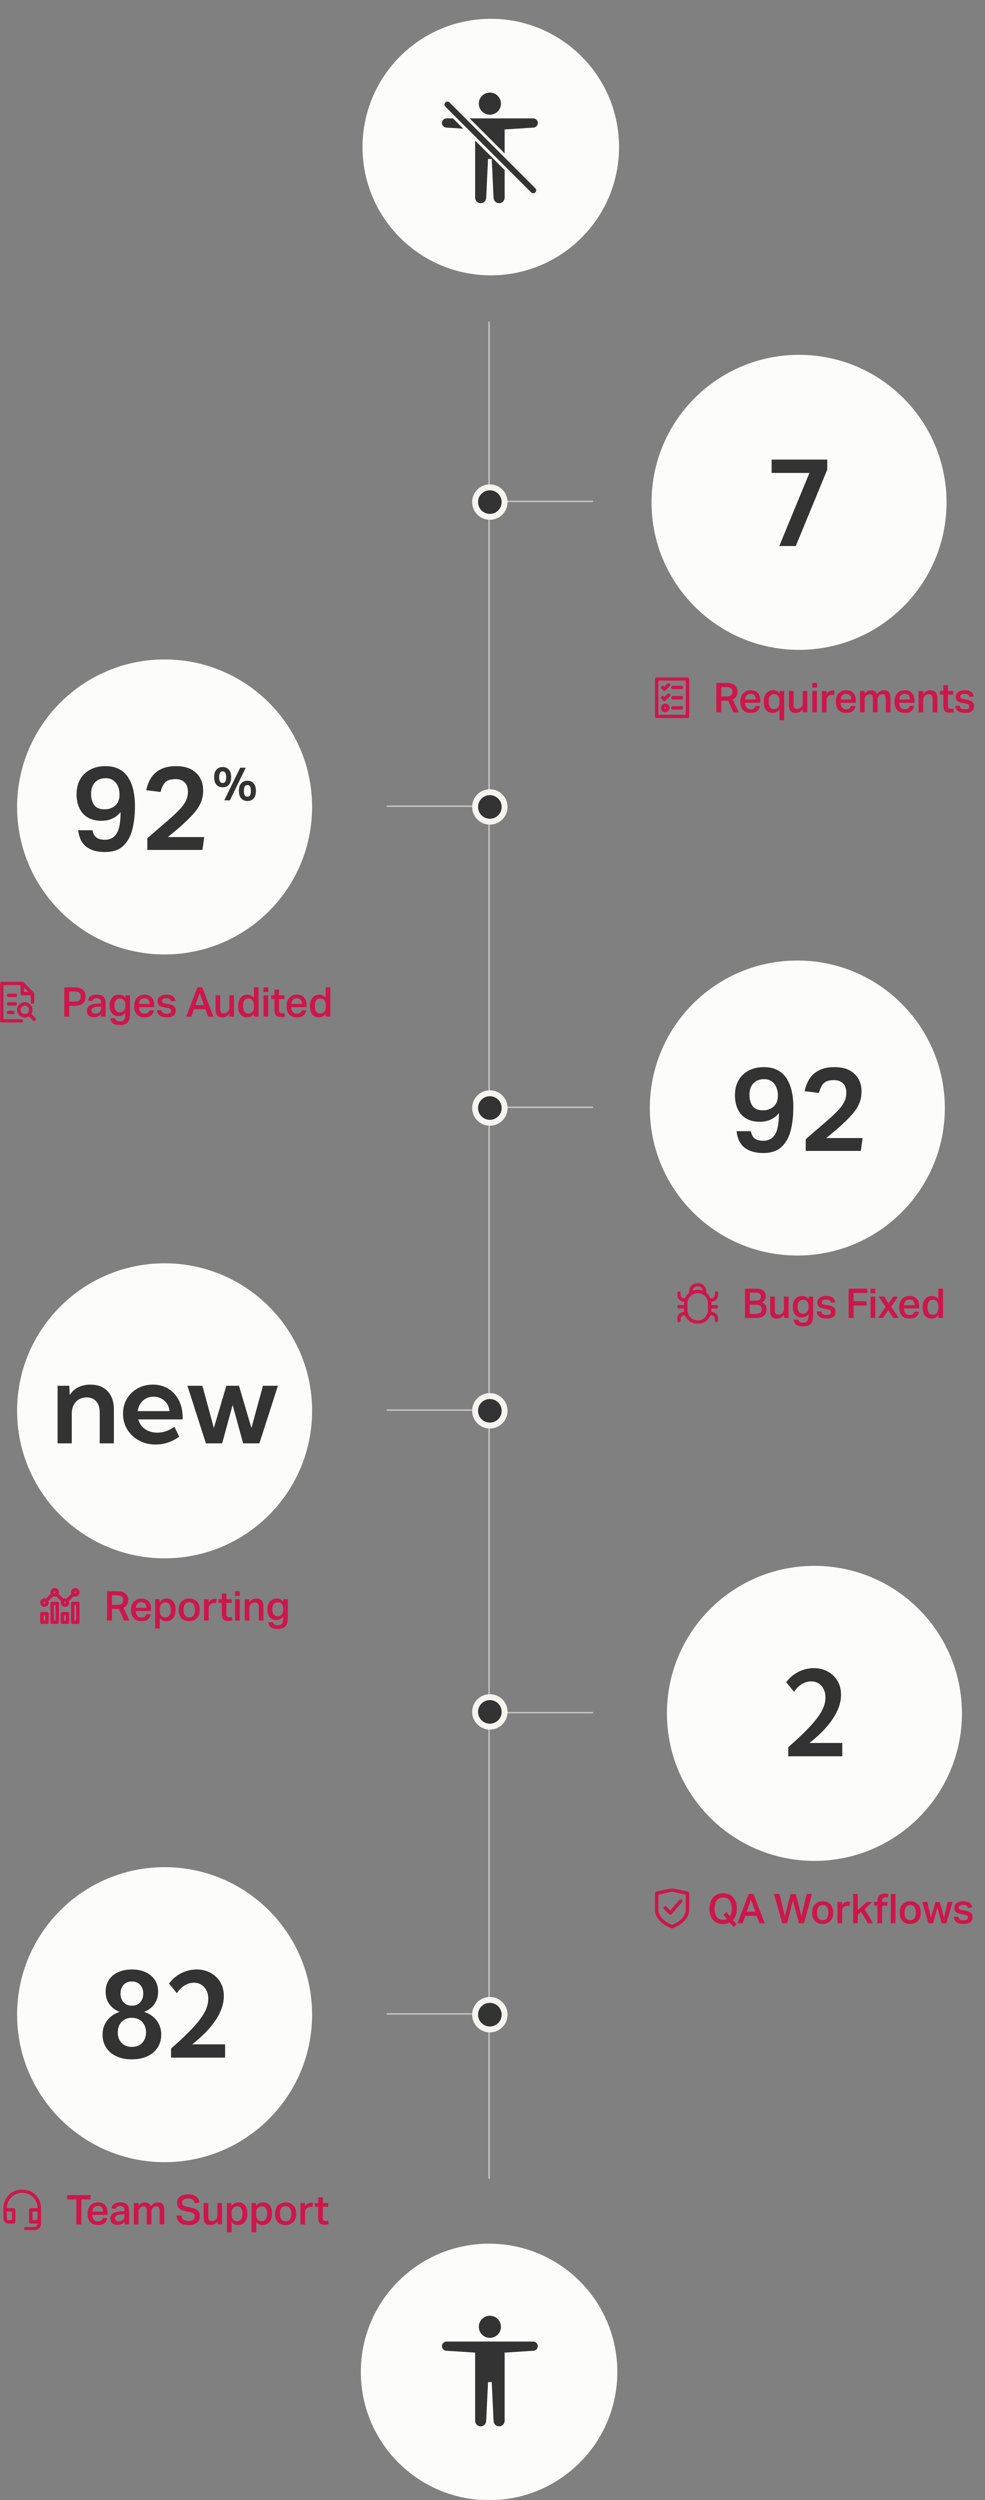 <svg width="576" height="1462" viewBox="0 0 576 1462" fill="none" xmlns="http://www.w3.org/2000/svg">
<rect x="0" y="0" width="576" height="1462" fill="#808080" stroke="none"/>
<g clip-path="url(#clip0_11436_16648)">
<mask id="mask0_11436_16648" style="mask-type:luminance" maskUnits="userSpaceOnUse" x="0" y="0" width="576" height="1462">
<path d="M0 24L0 1438C0 1451.25 10.745 1462 24 1462H552C565.255 1462 576 1451.25 576 1438L576 24C576 10.745 565.255 0 552 0H24C10.745 0 0 10.745 0 24Z" fill="white"/>
</mask>
<g mask="url(#mask0_11436_16648)">
<path d="M553.507 293.746C553.507 246.11 514.89 207.493 467.254 207.493C419.617 207.493 381 246.11 381 293.746C381 341.383 419.617 380 467.254 380C514.89 380 553.507 341.383 553.507 293.746Z" fill="#FCFCFB"/>
<path d="M182.507 1178.1C182.507 1130.46 143.89 1091.84 96.254 1091.84C48.617 1091.84 10 1130.46 10 1178.1C10 1225.73 48.617 1264.35 96.254 1264.35C143.89 1264.35 182.507 1225.73 182.507 1178.1Z" fill="#FCFCFB"/>
<path d="M77.1 1204.22C73.686 1204.22 70.688 1203.63 68.104 1202.44C65.544 1201.25 63.545 1199.57 62.107 1197.42C60.692 1195.24 59.984 1192.71 59.984 1189.83C59.984 1186.6 60.872 1183.83 62.646 1181.51C64.421 1179.18 66.858 1177.49 69.957 1176.46C67.397 1175.47 65.386 1173.97 63.926 1171.94C62.489 1169.9 61.77 1167.47 61.77 1164.67C61.77 1162.04 62.399 1159.75 63.657 1157.79C64.937 1155.84 66.723 1154.33 69.014 1153.28C71.328 1152.2 74.023 1151.66 77.1 1151.66C80.2 1151.66 82.896 1152.2 85.187 1153.28C87.5 1154.33 89.286 1155.84 90.544 1157.79C91.824 1159.75 92.464 1162.04 92.464 1164.67C92.464 1167.45 91.734 1169.87 90.274 1171.91C88.837 1173.95 86.838 1175.47 84.277 1176.46C87.377 1177.47 89.814 1179.14 91.588 1181.48C93.385 1183.82 94.284 1186.59 94.284 1189.8C94.284 1192.68 93.565 1195.2 92.127 1197.38C90.712 1199.56 88.713 1201.25 86.13 1202.44C83.569 1203.63 80.559 1204.22 77.1 1204.22ZM77.134 1172.85C79.111 1172.85 80.706 1172.2 81.918 1170.9C83.154 1169.57 83.772 1167.87 83.772 1165.78C83.772 1163.64 83.154 1161.93 81.918 1160.62C80.706 1159.32 79.111 1158.67 77.134 1158.67C75.135 1158.67 73.518 1159.32 72.282 1160.62C71.069 1161.93 70.463 1163.64 70.463 1165.78C70.463 1167.87 71.069 1169.57 72.282 1170.9C73.518 1172.2 75.135 1172.85 77.134 1172.85ZM77.1 1196.94C78.763 1196.94 80.211 1196.6 81.447 1195.9C82.705 1195.18 83.671 1194.18 84.344 1192.9C85.041 1191.62 85.389 1190.14 85.389 1188.45C85.389 1186.77 85.041 1185.29 84.344 1184.01C83.671 1182.7 82.705 1181.7 81.447 1181.01C80.211 1180.29 78.763 1179.93 77.1 1179.93C75.483 1179.93 74.046 1180.29 72.788 1181.01C71.552 1181.73 70.587 1182.73 69.89 1184.01C69.216 1185.29 68.879 1186.77 68.879 1188.45C68.879 1190.16 69.216 1191.65 69.89 1192.93C70.587 1194.19 71.552 1195.18 72.788 1195.9C74.046 1196.6 75.483 1196.94 77.1 1196.94ZM131.633 1203.21H100.029V1197.92C104.072 1194.35 107.475 1191.17 110.238 1188.39C113.023 1185.6 115.258 1183.09 116.942 1180.84C118.65 1178.57 119.885 1176.47 120.649 1174.54C121.412 1172.61 121.794 1170.73 121.794 1168.91C121.794 1167 121.435 1165.34 120.716 1163.93C120.02 1162.49 119.043 1161.38 117.785 1160.59C116.527 1159.8 115.067 1159.41 113.405 1159.41C111.473 1159.41 109.62 1159.96 107.845 1161.06C106.093 1162.14 104.633 1163.64 103.465 1165.58L98.85 1159.92C100.736 1157.31 103.106 1155.29 105.959 1153.85C108.834 1152.39 111.855 1151.66 115.022 1151.66C118.009 1151.66 120.694 1152.31 123.075 1153.62C125.478 1154.9 127.376 1156.69 128.769 1159.01C130.184 1161.32 130.891 1164.05 130.891 1167.19C130.891 1169.51 130.487 1171.84 129.678 1174.2C128.87 1176.56 127.668 1178.93 126.073 1181.31C124.501 1183.69 122.569 1186.06 120.278 1188.42C117.987 1190.78 115.37 1193.11 112.428 1195.43H131.633V1203.21Z" fill="#333333"/>
<mask id="mask1_11436_16648" style="mask-type:luminance" maskUnits="userSpaceOnUse" x="381" y="396" width="24" height="24">
<path d="M405 396H381V420H405V396Z" fill="white"/>
</mask>
<g mask="url(#mask1_11436_16648)">
<path d="M384 396.977H402V418.977H384V396.977Z" stroke="#CE154C" stroke-width="2" stroke-linecap="round" stroke-linejoin="round"/>
<path d="M398.5 401.977H393.5" stroke="#CE154C" stroke-width="2" stroke-linecap="round" stroke-linejoin="round"/>
<path d="M398.5 407.969H393.5" stroke="#CE154C" stroke-width="2" stroke-linecap="round" stroke-linejoin="round"/>
<path d="M398.5 413.969H393.5" stroke="#CE154C" stroke-width="2" stroke-linecap="round" stroke-linejoin="round"/>
<path d="M387.496 401.977L388.496 402.977L390.996 400.477" stroke="#CE154C" stroke-width="2" stroke-linecap="round" stroke-linejoin="round"/>
<path d="M387.496 407.984L388.496 408.984L390.996 406.484" stroke="#CE154C" stroke-width="2" stroke-linecap="round" stroke-linejoin="round"/>
<path d="M388.996 415.477C389.824 415.477 390.496 414.805 390.496 413.977C390.496 413.148 389.824 412.477 388.996 412.477C388.167 412.477 387.496 413.148 387.496 413.977C387.496 414.805 388.167 415.477 388.996 415.477Z" stroke="#CE154C" stroke-width="2" stroke-linecap="round" stroke-linejoin="round"/>
</g>
<path d="M424.97 407.287C425.626 407.287 426.17 407.223 426.602 407.095C427.034 406.951 427.37 406.759 427.61 406.519C427.866 406.263 428.042 405.959 428.138 405.607C428.25 405.255 428.306 404.863 428.306 404.431C428.306 404.031 428.242 403.671 428.114 403.351C428.002 403.015 427.802 402.735 427.514 402.511C427.242 402.271 426.874 402.087 426.41 401.959C425.946 401.831 425.37 401.767 424.682 401.767H421.754V407.287H424.97ZM424.754 399.367C426.05 399.367 427.114 399.519 427.946 399.823C428.794 400.127 429.458 400.527 429.938 401.023C430.434 401.503 430.778 402.039 430.97 402.631C431.162 403.223 431.258 403.807 431.258 404.383C431.258 405.503 431.034 406.439 430.586 407.191C430.154 407.943 429.45 408.551 428.474 409.015L432.026 416.503H428.858L425.786 409.687C425.642 409.703 425.49 409.719 425.33 409.735C425.17 409.735 425.002 409.735 424.826 409.735H421.754V416.503H418.898V399.367H424.754ZM444.435 412.807C444.211 414.103 443.659 415.111 442.779 415.831C441.899 416.535 440.635 416.887 438.987 416.887C437.003 416.887 435.491 416.319 434.451 415.183C433.427 414.031 432.915 412.415 432.915 410.335C432.915 409.263 433.059 408.311 433.347 407.479C433.651 406.647 434.067 405.951 434.595 405.391C435.139 404.815 435.779 404.383 436.515 404.095C437.267 403.791 438.091 403.639 438.987 403.639C439.947 403.639 440.779 403.791 441.483 404.095C442.187 404.383 442.771 404.799 443.235 405.343C443.699 405.871 444.043 406.511 444.267 407.263C444.491 407.999 444.603 408.823 444.603 409.735V410.935H435.651C435.683 412.071 435.971 412.991 436.515 413.695C437.059 414.399 437.883 414.751 438.987 414.751C439.851 414.751 440.499 414.583 440.931 414.247C441.363 413.911 441.651 413.431 441.795 412.807H444.435ZM441.939 409.039C441.939 408.015 441.699 407.207 441.219 406.615C440.739 406.023 439.971 405.727 438.915 405.727C437.907 405.727 437.139 406.031 436.611 406.639C436.083 407.231 435.779 408.031 435.699 409.039H441.939ZM455.813 414.847C455.365 415.487 454.797 415.991 454.109 416.359C453.421 416.711 452.677 416.887 451.877 416.887C450.181 416.887 448.877 416.311 447.965 415.159C447.053 413.991 446.597 412.367 446.597 410.287C446.597 408.959 446.813 407.799 447.245 406.807C447.693 405.799 448.325 405.023 449.141 404.479C449.973 403.919 450.957 403.639 452.093 403.639C453.645 403.639 454.909 404.271 455.885 405.535V404.023H458.549V421.159H455.813V414.847ZM455.861 409.999C455.861 409.215 455.765 408.551 455.573 408.007C455.397 407.463 455.117 406.999 454.733 406.615C454.221 406.119 453.517 405.871 452.621 405.871C451.613 405.871 450.837 406.247 450.293 406.999C449.749 407.751 449.477 408.831 449.477 410.239C449.477 411.679 449.741 412.775 450.269 413.527C450.797 414.279 451.541 414.655 452.501 414.655C452.949 414.655 453.341 414.599 453.677 414.487C454.029 414.359 454.357 414.167 454.661 413.911C455.461 413.239 455.861 412.151 455.861 410.647V409.999ZM464.054 404.023V411.871C464.054 412.911 464.222 413.623 464.558 414.007C464.91 414.391 465.438 414.583 466.142 414.583C466.526 414.583 466.91 414.511 467.294 414.367C467.694 414.223 468.046 414.015 468.35 413.743C468.654 413.471 468.902 413.143 469.094 412.759C469.286 412.375 469.382 411.943 469.382 411.463V404.023H472.118V416.503H469.454V414.679C468.878 415.447 468.254 416.007 467.582 416.359C466.91 416.711 466.19 416.887 465.422 416.887C463.966 416.887 462.918 416.511 462.278 415.759C461.654 415.007 461.342 413.855 461.342 412.303V404.023H464.054ZM477.787 399.367V402.079H474.955V399.367H477.787ZM477.739 404.023V416.503H475.003V404.023H477.739ZM483.285 404.023V405.871C483.717 405.215 484.237 404.711 484.845 404.359C485.453 404.007 486.101 403.831 486.789 403.831C487.061 403.831 487.285 403.839 487.461 403.855C487.653 403.871 487.837 403.895 488.013 403.927L487.701 406.423C487.525 406.375 487.333 406.343 487.125 406.327C486.917 406.311 486.701 406.303 486.477 406.303C485.965 406.303 485.517 406.391 485.133 406.567C484.749 406.727 484.421 406.943 484.149 407.215C483.893 407.487 483.693 407.799 483.549 408.151C483.421 408.487 483.357 408.831 483.357 409.183V416.503H480.645V404.023H483.285ZM500.306 412.807C500.082 414.103 499.53 415.111 498.65 415.831C497.77 416.535 496.506 416.887 494.858 416.887C492.874 416.887 491.362 416.319 490.322 415.183C489.298 414.031 488.786 412.415 488.786 410.335C488.786 409.263 488.93 408.311 489.218 407.479C489.522 406.647 489.938 405.951 490.466 405.391C491.01 404.815 491.65 404.383 492.386 404.095C493.138 403.791 493.962 403.639 494.858 403.639C495.818 403.639 496.65 403.791 497.354 404.095C498.058 404.383 498.642 404.799 499.106 405.343C499.57 405.871 499.914 406.511 500.138 407.263C500.362 407.999 500.474 408.823 500.474 409.735V410.935H491.522C491.554 412.071 491.842 412.991 492.386 413.695C492.93 414.399 493.754 414.751 494.858 414.751C495.722 414.751 496.37 414.583 496.802 414.247C497.234 413.911 497.522 413.431 497.666 412.807H500.306ZM497.81 409.039C497.81 408.015 497.57 407.207 497.09 406.615C496.61 406.023 495.842 405.727 494.786 405.727C493.778 405.727 493.01 406.031 492.482 406.639C491.954 407.231 491.65 408.031 491.57 409.039H497.81ZM505.54 404.023V405.823C506.404 404.623 507.428 403.927 508.612 403.735C508.916 403.687 509.236 403.663 509.572 403.663C510.42 403.695 511.108 403.911 511.636 404.311C512.164 404.695 512.548 405.223 512.788 405.895C513.892 404.391 515.252 403.639 516.868 403.639C518.196 403.639 519.172 404.007 519.796 404.743C520.42 405.479 520.732 406.655 520.732 408.271V416.503H517.996V409.015C517.996 408.407 517.956 407.903 517.876 407.503C517.796 407.103 517.676 406.791 517.516 406.567C517.372 406.327 517.18 406.167 516.94 406.087C516.7 405.991 516.428 405.943 516.124 405.943C515.644 405.943 515.22 406.031 514.852 406.207C514.484 406.383 514.172 406.615 513.916 406.903C513.676 407.191 513.492 407.519 513.364 407.887C513.236 408.239 513.172 408.607 513.172 408.991V416.503H510.436V408.751C510.436 407.679 510.268 406.943 509.932 406.543C509.612 406.143 509.164 405.943 508.588 405.943C508.348 405.943 508.06 405.999 507.724 406.111C507.388 406.207 507.06 406.375 506.74 406.615C506.436 406.855 506.172 407.175 505.948 407.575C505.724 407.975 505.612 408.463 505.612 409.039V416.503H502.9V404.023H505.54ZM534.583 412.807C534.359 414.103 533.807 415.111 532.927 415.831C532.047 416.535 530.783 416.887 529.135 416.887C527.151 416.887 525.639 416.319 524.599 415.183C523.575 414.031 523.063 412.415 523.063 410.335C523.063 409.263 523.207 408.311 523.495 407.479C523.799 406.647 524.215 405.951 524.743 405.391C525.287 404.815 525.927 404.383 526.663 404.095C527.415 403.791 528.239 403.639 529.135 403.639C530.095 403.639 530.927 403.791 531.631 404.095C532.335 404.383 532.919 404.799 533.383 405.343C533.847 405.871 534.191 406.511 534.415 407.263C534.639 407.999 534.751 408.823 534.751 409.735V410.935H525.799C525.831 412.071 526.119 412.991 526.663 413.695C527.207 414.399 528.031 414.751 529.135 414.751C529.999 414.751 530.647 414.583 531.079 414.247C531.511 413.911 531.799 413.431 531.943 412.807H534.583ZM532.087 409.039C532.087 408.015 531.847 407.207 531.367 406.615C530.887 406.023 530.119 405.727 529.063 405.727C528.055 405.727 527.287 406.031 526.759 406.639C526.231 407.231 525.927 408.031 525.847 409.039H532.087ZM539.817 404.023V405.847C540.377 405.079 541.001 404.519 541.689 404.167C542.393 403.815 543.145 403.639 543.945 403.639C546.729 403.639 548.121 405.175 548.121 408.247V416.503H545.385V408.679C545.385 407.671 545.201 406.967 544.833 406.567C544.465 406.151 543.921 405.943 543.201 405.943C542.721 405.943 542.273 406.031 541.857 406.207C541.457 406.367 541.113 406.591 540.825 406.879C540.537 407.167 540.305 407.503 540.129 407.887C539.969 408.255 539.889 408.647 539.889 409.063V416.503H537.177V404.023H539.817ZM549.659 406.183V404.023H551.627V400.663H554.339V404.023H557.435V406.183H554.339V412.711C554.339 413.351 554.467 413.815 554.723 414.103C554.995 414.391 555.387 414.535 555.899 414.535C556.171 414.535 556.427 414.519 556.667 414.487C556.923 414.455 557.171 414.399 557.411 414.319L557.819 416.359C557.051 416.615 556.219 416.743 555.323 416.743C553.947 416.743 552.987 416.391 552.443 415.687C551.899 414.967 551.627 413.895 551.627 412.471V406.183H549.659ZM561.233 412.687C561.281 413.103 561.393 413.447 561.569 413.719C561.745 413.975 561.961 414.183 562.217 414.343C562.489 414.503 562.801 414.615 563.153 414.679C563.505 414.727 563.881 414.751 564.281 414.751C565.193 414.751 565.849 414.615 566.249 414.343C566.649 414.071 566.849 413.671 566.849 413.143C566.849 412.727 566.721 412.375 566.465 412.087C566.225 411.799 565.721 411.591 564.953 411.463C563.961 411.287 563.089 411.119 562.337 410.959C561.585 410.799 560.953 410.583 560.441 410.311C559.929 410.023 559.545 409.663 559.289 409.231C559.033 408.783 558.905 408.183 558.905 407.431C558.905 406.855 559.033 406.335 559.289 405.871C559.545 405.391 559.897 404.991 560.345 404.671C560.809 404.335 561.353 404.079 561.977 403.903C562.617 403.727 563.313 403.639 564.065 403.639C565.025 403.639 565.825 403.735 566.465 403.927C567.105 404.119 567.625 404.383 568.025 404.719C568.425 405.055 568.729 405.439 568.937 405.871C569.145 406.303 569.305 406.759 569.417 407.239L566.969 407.575C566.777 406.951 566.481 406.487 566.081 406.183C565.697 405.879 565.049 405.727 564.137 405.727C563.609 405.727 563.177 405.775 562.841 405.871C562.505 405.967 562.233 406.087 562.025 406.231C561.833 406.375 561.697 406.535 561.617 406.711C561.553 406.887 561.521 407.063 561.521 407.239C561.521 407.511 561.553 407.735 561.617 407.911C561.681 408.087 561.793 408.231 561.953 408.343C562.129 408.455 562.361 408.551 562.649 408.631C562.937 408.711 563.297 408.791 563.729 408.871L565.289 409.135C566.121 409.279 566.809 409.463 567.353 409.687C567.913 409.911 568.353 410.191 568.673 410.527C569.009 410.847 569.241 411.223 569.369 411.655C569.497 412.087 569.561 412.567 569.561 413.095C569.561 414.231 569.129 415.151 568.265 415.855C567.401 416.543 566.089 416.887 564.329 416.887C563.609 416.887 562.913 416.815 562.241 416.671C561.585 416.543 560.993 416.319 560.465 415.999C559.937 415.679 559.505 415.255 559.169 414.727C558.849 414.183 558.665 413.503 558.617 412.687H561.233Z" fill="#CE154C"/>
<path d="M182.507 824.981C182.507 777.344 143.89 738.727 96.254 738.727C48.617 738.727 10 777.344 10 824.981C10 872.617 48.617 911.234 96.254 911.234C143.89 911.234 182.507 872.617 182.507 824.981Z" fill="#FCFCFB"/>
<path d="M66.598 844.022H58.309V825.862C58.309 823.144 57.624 821.01 56.254 819.46C54.906 817.91 53.031 817.136 50.627 817.136C48.943 817.136 47.449 817.529 46.146 818.315C44.843 819.079 43.821 820.179 43.08 821.617C42.339 823.054 41.968 824.728 41.968 826.637V844.022H33.68V810.33H40.519L40.789 815.754C42.002 813.777 43.653 812.273 45.742 811.239C47.831 810.184 50.212 809.656 52.885 809.656C57.13 809.656 60.477 810.947 62.925 813.53C65.374 816.114 66.598 819.651 66.598 824.144V844.022ZM104.789 840.114C100.589 843.169 95.995 844.696 91.009 844.696C87.392 844.696 84.147 843.91 81.272 842.338C78.396 840.765 76.117 838.62 74.432 835.902C72.77 833.185 71.939 830.107 71.939 826.671C71.939 823.414 72.691 820.505 74.196 817.944C75.723 815.384 77.801 813.362 80.429 811.879C83.08 810.397 86.067 809.656 89.391 809.656C92.851 809.656 95.883 810.476 98.489 812.115C101.117 813.733 103.161 815.99 104.621 818.888C106.081 821.763 106.811 825.11 106.811 828.928V830.006H80.867C81.272 831.534 81.979 832.881 82.99 834.049C84.023 835.217 85.303 836.127 86.831 836.778C88.358 837.43 90.077 837.756 91.986 837.756C95.58 837.756 98.904 836.588 101.959 834.252L104.789 840.114ZM80.53 825.154H99.129C98.949 823.47 98.432 821.999 97.579 820.741C96.748 819.483 95.658 818.506 94.311 817.809C92.985 817.091 91.492 816.731 89.829 816.731C88.145 816.731 86.64 817.091 85.315 817.809C83.989 818.528 82.911 819.528 82.08 820.808C81.249 822.066 80.732 823.515 80.53 825.154ZM151.674 844.022H142.172L136.04 821.583L129.908 844.022H120.407L109.591 810.33H118.351L125.056 834.993L132.368 810.33H139.746L147.024 835.026L153.763 810.33H162.523L151.674 844.022Z" fill="#333333"/>
<mask id="mask2_11436_16648" style="mask-type:luminance" maskUnits="userSpaceOnUse" x="396" y="750" width="24" height="25">
<path d="M420 750.18H396V774.18H420V750.18Z" fill="white"/>
</mask>
<g mask="url(#mask2_11436_16648)">
<path d="M401.29 760.156H400C399.204 760.156 398.441 759.84 397.878 759.277C397.316 758.715 397 757.952 397 757.156V756.156" stroke="#CE154C" stroke-width="2" stroke-linecap="round" stroke-linejoin="round"/>
<path d="M401.29 768.148H400C399.204 768.148 398.441 768.464 397.878 769.027C397.316 769.59 397 770.353 397 771.148V772.148" stroke="#CE154C" stroke-width="2" stroke-linecap="round" stroke-linejoin="round"/>
<path d="M404 756.411V755.156C404 754.095 404.421 753.078 405.171 752.328C405.921 751.578 406.939 751.156 408 751.156C409.06 751.156 410.078 751.578 410.828 752.328C411.578 753.078 412 754.095 412 755.156V756.411" stroke="#CE154C" stroke-width="2" stroke-linecap="round" stroke-linejoin="round"/>
<path d="M401 764.156H397" stroke="#CE154C" stroke-width="2" stroke-linecap="round" stroke-linejoin="round"/>
<path d="M414.711 760.156H416.001C416.797 760.156 417.56 759.84 418.123 759.277C418.685 758.715 419.001 757.952 419.001 757.156V756.156" stroke="#CE154C" stroke-width="2" stroke-linecap="round" stroke-linejoin="round"/>
<path d="M414.711 768.148H416.001C416.797 768.148 417.56 768.464 418.123 769.027C418.685 769.59 419.001 770.353 419.001 771.148V772.148" stroke="#CE154C" stroke-width="2" stroke-linecap="round" stroke-linejoin="round"/>
<path d="M415 764.156H419" stroke="#CE154C" stroke-width="2" stroke-linecap="round" stroke-linejoin="round"/>
<path d="M415 766.156C415 768.013 414.262 769.793 412.949 771.106C411.637 772.419 409.856 773.156 408 773.156C406.143 773.156 404.363 772.419 403.05 771.106C401.737 769.793 401 768.013 401 766.156V762.156C401 760.3 401.737 758.519 403.05 757.206C404.363 755.894 406.143 755.156 408 755.156C409.856 755.156 411.637 755.894 412.949 757.206C414.262 758.519 415 760.3 415 762.156V766.156Z" stroke="#CE154C" stroke-width="2" stroke-linecap="round" stroke-linejoin="round"/>
</g>
<path d="M435.625 753.547H441.553C442.801 753.547 443.825 753.667 444.625 753.907C445.425 754.131 446.057 754.451 446.521 754.867C447.001 755.267 447.329 755.747 447.505 756.307C447.681 756.851 447.769 757.435 447.769 758.059C447.769 758.779 447.609 759.451 447.289 760.075C446.969 760.683 446.385 761.187 445.537 761.587C446.081 761.827 446.529 762.099 446.881 762.403C447.233 762.707 447.513 763.035 447.721 763.387C447.929 763.723 448.073 764.083 448.153 764.467C448.233 764.835 448.273 765.211 448.273 765.595C448.273 766.299 448.161 766.963 447.937 767.587C447.729 768.211 447.377 768.755 446.881 769.219C446.385 769.667 445.737 770.027 444.937 770.299C444.137 770.555 443.153 770.683 441.985 770.683H435.625V753.547ZM441.889 760.579C443.025 760.579 443.817 760.371 444.265 759.955C444.713 759.539 444.937 758.939 444.937 758.155C444.937 757.339 444.673 756.755 444.145 756.403C443.633 756.035 442.737 755.851 441.457 755.851H438.433V760.579H441.889ZM441.889 768.355C442.577 768.355 443.145 768.291 443.593 768.163C444.057 768.035 444.417 767.851 444.673 767.611C444.945 767.371 445.137 767.083 445.249 766.747C445.361 766.411 445.417 766.035 445.417 765.619C445.417 764.755 445.169 764.099 444.673 763.651C444.193 763.187 443.353 762.955 442.153 762.955H438.433V768.355H441.889ZM453.088 758.203V766.051C453.088 767.091 453.256 767.803 453.592 768.187C453.944 768.571 454.472 768.763 455.176 768.763C455.56 768.763 455.944 768.691 456.328 768.547C456.728 768.403 457.08 768.195 457.384 767.923C457.688 767.651 457.936 767.323 458.128 766.939C458.32 766.555 458.416 766.123 458.416 765.643V758.203H461.152V770.683H458.488V768.859C457.912 769.627 457.288 770.187 456.616 770.539C455.944 770.891 455.224 771.067 454.456 771.067C453 771.067 451.952 770.691 451.312 769.939C450.688 769.187 450.376 768.035 450.376 766.483V758.203H453.088ZM466.822 771.643C466.966 772.315 467.246 772.779 467.662 773.035C468.094 773.307 468.79 773.443 469.75 773.443C470.486 773.443 471.078 773.299 471.526 773.011C471.974 772.723 472.294 772.283 472.486 771.691C472.694 771.099 472.798 770.283 472.798 769.243V768.403C472.35 769.043 471.79 769.531 471.118 769.867C470.446 770.203 469.686 770.371 468.838 770.371C467.158 770.371 465.862 769.819 464.95 768.715C464.038 767.611 463.582 766.083 463.582 764.131C463.582 762.227 464.078 760.699 465.07 759.547C466.062 758.395 467.39 757.819 469.054 757.819C470.622 757.819 471.894 758.451 472.87 759.715V758.203H475.534V768.811C475.534 771.211 475.07 772.939 474.142 773.995C473.214 775.067 471.75 775.603 469.75 775.603C467.942 775.603 466.582 775.283 465.67 774.643C464.774 774.019 464.246 773.019 464.086 771.643H466.822ZM472.822 763.987C472.822 762.691 472.55 761.715 472.006 761.059C471.462 760.387 470.662 760.051 469.606 760.051C468.614 760.051 467.838 760.403 467.278 761.107C466.718 761.795 466.438 762.795 466.438 764.107C466.438 765.403 466.702 766.411 467.23 767.131C467.774 767.835 468.526 768.187 469.486 768.187C470.542 768.187 471.358 767.859 471.934 767.203C472.526 766.531 472.822 765.587 472.822 764.371V763.987ZM480.271 766.867C480.319 767.283 480.431 767.627 480.607 767.899C480.783 768.155 480.999 768.363 481.255 768.523C481.527 768.683 481.839 768.795 482.191 768.859C482.543 768.907 482.919 768.931 483.319 768.931C484.231 768.931 484.887 768.795 485.287 768.523C485.687 768.251 485.887 767.851 485.887 767.323C485.887 766.907 485.759 766.555 485.503 766.267C485.263 765.979 484.759 765.771 483.991 765.643C482.999 765.467 482.127 765.299 481.375 765.139C480.623 764.979 479.991 764.763 479.479 764.491C478.967 764.203 478.583 763.843 478.327 763.411C478.071 762.963 477.943 762.363 477.943 761.611C477.943 761.035 478.071 760.515 478.327 760.051C478.583 759.571 478.935 759.171 479.383 758.851C479.847 758.515 480.391 758.259 481.015 758.083C481.655 757.907 482.351 757.819 483.103 757.819C484.063 757.819 484.863 757.915 485.503 758.107C486.143 758.299 486.663 758.563 487.063 758.899C487.463 759.235 487.767 759.619 487.975 760.051C488.183 760.483 488.343 760.939 488.455 761.419L486.007 761.755C485.815 761.131 485.519 760.667 485.119 760.363C484.735 760.059 484.087 759.907 483.175 759.907C482.647 759.907 482.215 759.955 481.879 760.051C481.543 760.147 481.271 760.267 481.063 760.411C480.871 760.555 480.735 760.715 480.655 760.891C480.591 761.067 480.559 761.243 480.559 761.419C480.559 761.691 480.591 761.915 480.655 762.091C480.719 762.267 480.831 762.411 480.991 762.523C481.167 762.635 481.399 762.731 481.687 762.811C481.975 762.891 482.335 762.971 482.767 763.051L484.327 763.315C485.159 763.459 485.847 763.643 486.391 763.867C486.951 764.091 487.391 764.371 487.711 764.707C488.047 765.027 488.279 765.403 488.407 765.835C488.535 766.267 488.599 766.747 488.599 767.275C488.599 768.411 488.167 769.331 487.303 770.035C486.439 770.723 485.127 771.067 483.367 771.067C482.647 771.067 481.951 770.995 481.279 770.851C480.623 770.723 480.031 770.499 479.503 770.179C478.975 769.859 478.543 769.435 478.207 768.907C477.887 768.363 477.703 767.683 477.655 766.867H480.271ZM507.197 753.547V756.043H499.157V760.891H506.717V763.411H499.157V770.683H496.253V753.547H507.197ZM511.869 753.547V756.259H509.037V753.547H511.869ZM511.821 758.203V770.683H509.085V758.203H511.821ZM513.816 758.203H517.032L519.576 762.187L522.312 758.203H525.168L521.112 764.083L525.552 770.683H522.384L519.408 766.123L516.384 770.683H513.408L517.944 764.203L513.816 758.203ZM537.341 766.987C537.117 768.283 536.565 769.291 535.685 770.011C534.805 770.715 533.541 771.067 531.893 771.067C529.909 771.067 528.397 770.499 527.357 769.363C526.333 768.211 525.821 766.595 525.821 764.515C525.821 763.443 525.965 762.491 526.253 761.659C526.557 760.827 526.973 760.131 527.501 759.571C528.045 758.995 528.685 758.563 529.421 758.275C530.173 757.971 530.997 757.819 531.893 757.819C532.853 757.819 533.685 757.971 534.389 758.275C535.093 758.563 535.677 758.979 536.141 759.523C536.605 760.051 536.949 760.691 537.173 761.443C537.397 762.179 537.509 763.003 537.509 763.915V765.115H528.557C528.589 766.251 528.877 767.171 529.421 767.875C529.965 768.579 530.789 768.931 531.893 768.931C532.757 768.931 533.405 768.763 533.837 768.427C534.269 768.091 534.557 767.611 534.701 766.987H537.341ZM534.845 763.219C534.845 762.195 534.605 761.387 534.125 760.795C533.645 760.203 532.877 759.907 531.821 759.907C530.813 759.907 530.045 760.211 529.517 760.819C528.989 761.411 528.685 762.211 528.605 763.219H534.845ZM548.743 764.179C548.743 763.395 548.655 762.739 548.479 762.211C548.319 761.667 548.087 761.243 547.783 760.939C547.495 760.619 547.151 760.395 546.751 760.267C546.367 760.123 545.959 760.051 545.527 760.051C544.519 760.051 543.735 760.411 543.175 761.131C542.631 761.851 542.359 762.947 542.359 764.419C542.359 765.219 542.431 765.899 542.575 766.459C542.735 767.019 542.951 767.475 543.223 767.827C543.511 768.179 543.839 768.435 544.207 768.595C544.575 768.755 544.975 768.835 545.407 768.835C546.399 768.835 547.199 768.515 547.807 767.875C548.431 767.219 548.743 766.203 548.743 764.827V764.179ZM548.767 768.955C548.255 769.659 547.671 770.187 547.015 770.539C546.375 770.891 545.623 771.067 544.759 771.067C543.863 771.067 543.087 770.907 542.431 770.587C541.775 770.267 541.231 769.819 540.799 769.243C540.367 768.651 540.039 767.955 539.815 767.155C539.607 766.339 539.503 765.443 539.503 764.467C539.503 763.555 539.615 762.707 539.839 761.923C540.063 761.123 540.391 760.435 540.823 759.859C541.255 759.267 541.783 758.795 542.407 758.443C543.047 758.091 543.783 757.899 544.615 757.867C544.775 757.851 544.935 757.851 545.095 757.867C545.255 757.867 545.423 757.875 545.599 757.891C546.159 757.955 546.695 758.115 547.207 758.371C547.735 758.611 548.239 759.019 548.719 759.595V753.547H551.431V770.683H548.767V768.955Z" fill="#CE154C"/>
<path d="M562.507 1001.9C562.507 954.266 523.89 915.649 476.254 915.649C428.617 915.649 390 954.266 390 1001.9C390 1049.54 428.617 1088.16 476.254 1088.16C523.89 1088.16 562.507 1049.54 562.507 1001.9Z" fill="#FCFCFB"/>
<mask id="mask3_11436_16648" style="mask-type:luminance" maskUnits="userSpaceOnUse" x="-2" y="574" width="24" height="24">
<path d="M22 574H-2V598H22V574Z" fill="white"/>
</mask>
<g mask="url(#mask3_11436_16648)">
<path d="M13 575.023V581.023H19" stroke="#CE154C" stroke-width="2" stroke-linecap="round" stroke-linejoin="round"/>
<path d="M19 586.023V581.023L13 575.023H1V597.023H12.5" stroke="#CE154C" stroke-width="2" stroke-linecap="round" stroke-linejoin="round"/>
<path d="M5 592.016H7.5" stroke="#CE154C" stroke-width="2" stroke-linecap="round" stroke-linejoin="round"/>
<path d="M5 587.023H9" stroke="#CE154C" stroke-width="2" stroke-linecap="round" stroke-linejoin="round"/>
<path d="M5 582.031H9" stroke="#CE154C" stroke-width="2" stroke-linecap="round" stroke-linejoin="round"/>
<path d="M19.998 596.026L16.973 593" stroke="#CE154C" stroke-width="2" stroke-linecap="round" stroke-linejoin="round"/>
<path d="M14.5 594.023C16.433 594.023 18 592.456 18 590.523C18 588.59 16.433 587.023 14.5 587.023C12.567 587.023 11 588.59 11 590.523C11 592.456 12.567 594.023 14.5 594.023Z" stroke="#CE154C" stroke-width="2" stroke-linecap="round" stroke-linejoin="round"/>
</g>
<path d="M37.625 577.367H43.553C44.849 577.367 45.913 577.511 46.745 577.799C47.593 578.087 48.257 578.471 48.737 578.951C49.217 579.431 49.553 579.991 49.745 580.631C49.937 581.255 50.033 581.911 50.033 582.599C50.033 583.335 49.937 584.039 49.745 584.711C49.553 585.383 49.209 585.975 48.713 586.487C48.233 586.983 47.577 587.383 46.745 587.687C45.913 587.975 44.865 588.119 43.601 588.119H40.481V594.503H37.625V577.367ZM43.529 585.695C44.265 585.695 44.865 585.623 45.329 585.479C45.809 585.335 46.185 585.135 46.457 584.879C46.729 584.607 46.913 584.287 47.009 583.919C47.121 583.551 47.177 583.135 47.177 582.671C47.177 582.191 47.121 581.775 47.009 581.423C46.897 581.055 46.697 580.751 46.409 580.511C46.137 580.271 45.761 580.087 45.281 579.959C44.817 579.831 44.225 579.767 43.505 579.767H40.481V585.695H43.529ZM57.342 588.671C56.526 588.719 55.862 588.807 55.35 588.935C54.854 589.063 54.47 589.231 54.198 589.439C53.926 589.631 53.742 589.863 53.646 590.135C53.566 590.391 53.526 590.671 53.526 590.975C53.526 591.519 53.694 591.943 54.03 592.247C54.382 592.551 54.894 592.703 55.566 592.703C56.766 592.703 57.654 592.399 58.23 591.791C58.806 591.183 59.094 590.359 59.094 589.319V588.599L57.342 588.671ZM59.142 592.871C58.678 593.431 58.11 593.895 57.438 594.263C56.766 594.631 55.95 594.815 54.99 594.815C54.398 594.815 53.846 594.735 53.334 594.575C52.822 594.431 52.374 594.207 51.99 593.903C51.622 593.599 51.326 593.215 51.102 592.751C50.894 592.271 50.79 591.711 50.79 591.071C50.79 590.207 50.982 589.511 51.366 588.983C51.75 588.439 52.246 588.015 52.854 587.711C53.478 587.407 54.174 587.199 54.942 587.087C55.71 586.959 56.478 586.879 57.246 586.847L59.094 586.751V586.223C59.094 585.279 58.862 584.631 58.398 584.279C57.95 583.911 57.358 583.727 56.622 583.727C55.774 583.727 55.142 583.871 54.726 584.159C54.326 584.447 54.062 584.863 53.934 585.407L51.438 585.143C51.662 583.927 52.214 583.039 53.094 582.479C53.974 581.919 55.182 581.639 56.718 581.639C57.71 581.639 58.526 581.767 59.166 582.023C59.822 582.279 60.342 582.631 60.726 583.079C61.11 583.527 61.374 584.063 61.518 584.687C61.678 585.295 61.758 585.967 61.758 586.703V594.503H59.142V592.871ZM67.322 595.463C67.466 596.135 67.746 596.599 68.162 596.855C68.594 597.127 69.29 597.263 70.25 597.263C70.986 597.263 71.578 597.119 72.026 596.831C72.474 596.543 72.794 596.103 72.986 595.511C73.194 594.919 73.298 594.103 73.298 593.063V592.223C72.85 592.863 72.29 593.351 71.618 593.687C70.946 594.023 70.186 594.191 69.338 594.191C67.658 594.191 66.362 593.639 65.45 592.535C64.538 591.431 64.082 589.903 64.082 587.951C64.082 586.047 64.578 584.519 65.57 583.367C66.562 582.215 67.89 581.639 69.554 581.639C71.122 581.639 72.394 582.271 73.37 583.535V582.023H76.034V592.631C76.034 595.031 75.57 596.759 74.642 597.815C73.714 598.887 72.25 599.423 70.25 599.423C68.442 599.423 67.082 599.103 66.17 598.463C65.274 597.839 64.746 596.839 64.586 595.463H67.322ZM73.322 587.807C73.322 586.511 73.05 585.535 72.506 584.879C71.962 584.207 71.162 583.871 70.106 583.871C69.114 583.871 68.338 584.223 67.778 584.927C67.218 585.615 66.938 586.615 66.938 587.927C66.938 589.223 67.202 590.231 67.73 590.951C68.274 591.655 69.026 592.007 69.986 592.007C71.042 592.007 71.858 591.679 72.434 591.023C73.026 590.351 73.322 589.407 73.322 588.191V587.807ZM89.987 590.807C89.763 592.103 89.211 593.111 88.331 593.831C87.451 594.535 86.187 594.887 84.539 594.887C82.555 594.887 81.043 594.319 80.003 593.183C78.979 592.031 78.467 590.415 78.467 588.335C78.467 587.263 78.611 586.311 78.899 585.479C79.203 584.647 79.619 583.951 80.147 583.391C80.691 582.815 81.331 582.383 82.067 582.095C82.819 581.791 83.643 581.639 84.539 581.639C85.499 581.639 86.331 581.791 87.035 582.095C87.739 582.383 88.323 582.799 88.787 583.343C89.251 583.871 89.595 584.511 89.819 585.263C90.043 585.999 90.155 586.823 90.155 587.735V588.935H81.203C81.235 590.071 81.523 590.991 82.067 591.695C82.611 592.399 83.435 592.751 84.539 592.751C85.403 592.751 86.051 592.583 86.483 592.247C86.915 591.911 87.203 591.431 87.347 590.807H89.987ZM87.491 587.039C87.491 586.015 87.251 585.207 86.771 584.615C86.291 584.023 85.523 583.727 84.467 583.727C83.459 583.727 82.691 584.031 82.163 584.639C81.635 585.231 81.331 586.031 81.251 587.039H87.491ZM94.453 590.687C94.501 591.103 94.613 591.447 94.789 591.719C94.965 591.975 95.181 592.183 95.437 592.343C95.709 592.503 96.021 592.615 96.373 592.679C96.725 592.727 97.101 592.751 97.501 592.751C98.413 592.751 99.069 592.615 99.469 592.343C99.869 592.071 100.068 591.671 100.068 591.143C100.068 590.727 99.941 590.375 99.685 590.087C99.445 589.799 98.941 589.591 98.173 589.463C97.181 589.287 96.309 589.119 95.557 588.959C94.805 588.799 94.173 588.583 93.661 588.311C93.149 588.023 92.765 587.663 92.509 587.231C92.253 586.783 92.125 586.183 92.125 585.431C92.125 584.855 92.253 584.335 92.509 583.871C92.765 583.391 93.117 582.991 93.565 582.671C94.029 582.335 94.573 582.079 95.197 581.903C95.837 581.727 96.533 581.639 97.285 581.639C98.245 581.639 99.045 581.735 99.685 581.927C100.324 582.119 100.844 582.383 101.244 582.719C101.644 583.055 101.948 583.439 102.156 583.871C102.364 584.303 102.524 584.759 102.636 585.239L100.188 585.575C99.997 584.951 99.701 584.487 99.301 584.183C98.917 583.879 98.269 583.727 97.357 583.727C96.829 583.727 96.397 583.775 96.061 583.871C95.725 583.967 95.453 584.087 95.245 584.231C95.053 584.375 94.917 584.535 94.837 584.711C94.773 584.887 94.741 585.063 94.741 585.239C94.741 585.511 94.773 585.735 94.837 585.911C94.901 586.087 95.013 586.231 95.173 586.343C95.349 586.455 95.581 586.551 95.869 586.631C96.157 586.711 96.517 586.791 96.949 586.871L98.509 587.135C99.341 587.279 100.028 587.463 100.572 587.687C101.132 587.911 101.572 588.191 101.892 588.527C102.228 588.847 102.46 589.223 102.588 589.655C102.716 590.087 102.78 590.567 102.78 591.095C102.78 592.231 102.348 593.151 101.484 593.855C100.62 594.543 99.309 594.887 97.549 594.887C96.829 594.887 96.133 594.815 95.461 594.671C94.805 594.543 94.213 594.319 93.685 593.999C93.157 593.679 92.725 593.255 92.389 592.727C92.069 592.183 91.885 591.503 91.837 590.687H94.453ZM115.403 577.367H118.283L124.811 594.503H121.715L120.107 590.135H113.459L111.875 594.503H108.875L115.403 577.367ZM119.315 587.711L116.771 580.655L114.251 587.711H119.315ZM128.766 582.023V589.871C128.766 590.911 128.934 591.623 129.27 592.007C129.622 592.391 130.15 592.583 130.854 592.583C131.238 592.583 131.622 592.511 132.006 592.367C132.406 592.223 132.758 592.015 133.062 591.743C133.366 591.471 133.614 591.143 133.806 590.759C133.998 590.375 134.094 589.943 134.094 589.463V582.023H136.83V594.503H134.166V592.679C133.59 593.447 132.966 594.007 132.294 594.359C131.622 594.711 130.902 594.887 130.134 594.887C128.678 594.887 127.63 594.511 126.99 593.759C126.366 593.007 126.054 591.855 126.054 590.303V582.023H128.766ZM148.499 587.999C148.499 587.215 148.411 586.559 148.235 586.031C148.075 585.487 147.843 585.063 147.539 584.759C147.251 584.439 146.907 584.215 146.507 584.087C146.123 583.943 145.715 583.871 145.283 583.871C144.275 583.871 143.491 584.231 142.931 584.951C142.387 585.671 142.115 586.767 142.115 588.239C142.115 589.039 142.187 589.719 142.331 590.279C142.491 590.839 142.707 591.295 142.979 591.647C143.267 591.999 143.595 592.255 143.963 592.415C144.331 592.575 144.731 592.655 145.163 592.655C146.155 592.655 146.955 592.335 147.563 591.695C148.187 591.039 148.499 590.023 148.499 588.647V587.999ZM148.523 592.775C148.011 593.479 147.427 594.007 146.771 594.359C146.131 594.711 145.379 594.887 144.515 594.887C143.619 594.887 142.843 594.727 142.187 594.407C141.531 594.087 140.987 593.639 140.555 593.063C140.123 592.471 139.795 591.775 139.571 590.975C139.363 590.159 139.259 589.263 139.259 588.287C139.259 587.375 139.371 586.527 139.595 585.743C139.819 584.943 140.147 584.255 140.579 583.679C141.011 583.087 141.539 582.615 142.163 582.263C142.803 581.911 143.539 581.719 144.371 581.687C144.531 581.671 144.691 581.671 144.851 581.687C145.011 581.687 145.179 581.695 145.355 581.711C145.915 581.775 146.451 581.935 146.963 582.191C147.491 582.431 147.995 582.839 148.475 583.415V577.367H151.187V594.503H148.523V592.775ZM156.884 577.367V580.079H154.052V577.367H156.884ZM156.836 582.023V594.503H154.1V582.023H156.836ZM158.518 584.183V582.023H160.486V578.663H163.198V582.023H166.294V584.183H163.198V590.711C163.198 591.351 163.326 591.815 163.582 592.103C163.854 592.391 164.246 592.535 164.758 592.535C165.03 592.535 165.286 592.519 165.526 592.487C165.782 592.455 166.03 592.399 166.27 592.319L166.678 594.359C165.91 594.615 165.078 594.743 164.182 594.743C162.806 594.743 161.846 594.391 161.302 593.687C160.758 592.967 160.486 591.895 160.486 590.471V584.183H158.518ZM179.074 590.807C178.85 592.103 178.298 593.111 177.418 593.831C176.538 594.535 175.274 594.887 173.626 594.887C171.642 594.887 170.13 594.319 169.09 593.183C168.066 592.031 167.554 590.415 167.554 588.335C167.554 587.263 167.698 586.311 167.986 585.479C168.29 584.647 168.706 583.951 169.234 583.391C169.778 582.815 170.418 582.383 171.154 582.095C171.906 581.791 172.73 581.639 173.626 581.639C174.586 581.639 175.418 581.791 176.122 582.095C176.826 582.383 177.41 582.799 177.874 583.343C178.338 583.871 178.682 584.511 178.906 585.263C179.13 585.999 179.242 586.823 179.242 587.735V588.935H170.29C170.322 590.071 170.61 590.991 171.154 591.695C171.698 592.399 172.522 592.751 173.626 592.751C174.49 592.751 175.138 592.583 175.57 592.247C176.002 591.911 176.29 591.431 176.434 590.807H179.074ZM176.578 587.039C176.578 586.015 176.338 585.207 175.858 584.615C175.378 584.023 174.61 583.727 173.554 583.727C172.546 583.727 171.778 584.031 171.25 584.639C170.722 585.231 170.418 586.031 170.338 587.039H176.578ZM190.476 587.999C190.476 587.215 190.388 586.559 190.212 586.031C190.052 585.487 189.82 585.063 189.516 584.759C189.228 584.439 188.884 584.215 188.484 584.087C188.1 583.943 187.692 583.871 187.26 583.871C186.252 583.871 185.468 584.231 184.908 584.951C184.364 585.671 184.092 586.767 184.092 588.239C184.092 589.039 184.164 589.719 184.308 590.279C184.468 590.839 184.684 591.295 184.956 591.647C185.244 591.999 185.572 592.255 185.94 592.415C186.308 592.575 186.708 592.655 187.14 592.655C188.132 592.655 188.932 592.335 189.54 591.695C190.164 591.039 190.476 590.023 190.476 588.647V587.999ZM190.5 592.775C189.988 593.479 189.404 594.007 188.748 594.359C188.108 594.711 187.356 594.887 186.492 594.887C185.596 594.887 184.82 594.727 184.164 594.407C183.508 594.087 182.964 593.639 182.532 593.063C182.1 592.471 181.772 591.775 181.548 590.975C181.34 590.159 181.236 589.263 181.236 588.287C181.236 587.375 181.348 586.527 181.572 585.743C181.796 584.943 182.124 584.255 182.556 583.679C182.988 583.087 183.516 582.615 184.14 582.263C184.78 581.911 185.516 581.719 186.348 581.687C186.508 581.671 186.668 581.671 186.828 581.687C186.988 581.687 187.156 581.695 187.332 581.711C187.892 581.775 188.428 581.935 188.94 582.191C189.468 582.431 189.972 582.839 190.452 583.415V577.367H193.164V594.503H190.5V592.775Z" fill="#CE154C"/>
<path d="M552.507 647.926C552.507 600.289 513.89 561.672 466.254 561.672C418.617 561.672 380 600.289 380 647.926C380 695.563 418.617 734.18 466.254 734.18C513.89 734.18 552.507 695.563 552.507 647.926Z" fill="#FCFCFB"/>
<path d="M446.331 674.242C441.731 674.242 438.074 673.184 435.36 671.068C432.692 668.906 431.15 665.709 430.736 661.477H439.086C439.454 663.455 440.213 664.881 441.363 665.755C442.559 666.629 444.215 667.066 446.331 667.066C449.367 667.066 451.644 665.87 453.162 663.478C454.726 661.039 455.509 656.83 455.509 650.85C452.794 654.254 449.068 655.956 444.33 655.956C441.064 655.956 438.35 655.289 436.188 653.955C434.026 652.621 432.416 650.781 431.357 648.435C430.299 646.089 429.77 643.421 429.77 640.431C429.77 637.118 430.46 634.243 431.84 631.805C433.221 629.321 435.176 627.412 437.706 626.078C440.236 624.698 443.226 624.008 446.676 624.008C449.942 624.008 452.679 624.629 454.887 625.871C457.096 627.067 458.844 628.746 460.132 630.908C461.466 633.024 462.432 635.485 463.03 638.292C463.628 641.098 463.927 644.065 463.927 647.193C463.927 652.437 463.398 657.106 462.34 661.2C461.282 665.249 459.465 668.446 456.889 670.792C454.358 673.092 450.839 674.242 446.331 674.242ZM454.887 640.5C454.887 638.844 454.588 637.302 453.99 635.876C453.438 634.45 452.564 633.3 451.368 632.426C450.172 631.506 448.654 631.046 446.814 631.046C444.192 631.046 442.099 631.874 440.535 633.53C439.017 635.14 438.258 637.371 438.258 640.224C438.258 642.8 438.856 644.962 440.052 646.71C441.248 648.412 443.318 649.263 446.262 649.263C448.608 649.263 450.632 648.55 452.334 647.124C454.036 645.698 454.887 643.49 454.887 640.5ZM499.656 627.941C502.416 630.517 503.797 633.967 503.797 638.292C503.797 640.776 503.36 643.076 502.485 645.192C501.611 647.308 500.231 649.447 498.345 651.609C496.505 653.725 494.113 656.094 491.169 658.716C490.065 659.728 488.846 660.786 487.512 661.891C486.178 662.995 484.729 664.191 483.165 665.479H504.418L503.383 673H471.158V666.169C472.998 664.559 474.93 662.88 476.954 661.131C478.978 659.383 480.911 657.727 482.751 656.163C485.603 653.679 487.903 651.54 489.651 649.746C491.445 647.906 492.756 646.158 493.584 644.502C494.458 642.8 494.895 640.96 494.895 638.982C494.895 636.589 494.251 634.772 492.963 633.53C491.721 632.242 489.95 631.598 487.65 631.598C484.89 631.598 482.889 632.219 481.647 633.461C480.451 634.703 479.531 636.589 478.886 639.12L470.537 638.085C471.043 635.508 471.94 633.162 473.228 631.046C474.562 628.884 476.425 627.182 478.817 625.94C481.21 624.652 484.269 624.008 487.995 624.008C493.055 624.008 496.942 625.319 499.656 627.941Z" fill="#333333"/>
<path d="M26 938.609C26.828 938.609 27.5 937.938 27.5 937.109C27.5 936.281 26.828 935.609 26 935.609C25.172 935.609 24.5 936.281 24.5 937.109C24.5 937.938 25.172 938.609 26 938.609Z" stroke="#CE154C" stroke-width="2" stroke-linecap="round" stroke-linejoin="round"/>
<path d="M27.059 936.052L30.939 932.172" stroke="#CE154C" stroke-width="2" stroke-linecap="round" stroke-linejoin="round"/>
<path d="M36.939 936.052L33.059 932.172" stroke="#CE154C" stroke-width="2" stroke-linecap="round" stroke-linejoin="round"/>
<path d="M39.062 936.052L42.943 932.172" stroke="#CE154C" stroke-width="2" stroke-linecap="round" stroke-linejoin="round"/>
<path d="M32 932.609C32.828 932.609 33.5 931.938 33.5 931.109C33.5 930.281 32.828 929.609 32 929.609C31.172 929.609 30.5 930.281 30.5 931.109C30.5 931.938 31.172 932.609 32 932.609Z" stroke="#CE154C" stroke-width="2" stroke-linecap="round" stroke-linejoin="round"/>
<path d="M44 932.609C44.828 932.609 45.5 931.938 45.5 931.109C45.5 930.281 44.828 929.609 44 929.609C43.172 929.609 42.5 930.281 42.5 931.109C42.5 931.938 43.172 932.609 44 932.609Z" stroke="#CE154C" stroke-width="2" stroke-linecap="round" stroke-linejoin="round"/>
<path d="M38 938.609C38.828 938.609 39.5 937.938 39.5 937.109C39.5 936.281 38.828 935.609 38 935.609C37.172 935.609 36.5 936.281 36.5 937.109C36.5 937.938 37.172 938.609 38 938.609Z" stroke="#CE154C" stroke-width="2" stroke-linecap="round" stroke-linejoin="round"/>
<path d="M27.5 943.609H24.5V948.609H27.5V943.609Z" stroke="#CE154C" stroke-width="2" stroke-linecap="round" stroke-linejoin="round"/>
<path d="M33.5 937.602H30.5V948.602H33.5V937.602Z" stroke="#CE154C" stroke-width="2" stroke-linecap="round" stroke-linejoin="round"/>
<path d="M39.5 943.609H36.5V948.609H39.5V943.609Z" stroke="#CE154C" stroke-width="2" stroke-linecap="round" stroke-linejoin="round"/>
<path d="M45.5 937.602H42.5V948.602H45.5V937.602Z" stroke="#CE154C" stroke-width="2" stroke-linecap="round" stroke-linejoin="round"/>
<path d="M68.697 938.397C69.353 938.397 69.897 938.333 70.329 938.205C70.761 938.061 71.097 937.869 71.337 937.629C71.593 937.373 71.769 937.069 71.865 936.717C71.977 936.365 72.033 935.973 72.033 935.541C72.033 935.141 71.969 934.781 71.841 934.461C71.729 934.125 71.529 933.845 71.241 933.621C70.969 933.381 70.601 933.197 70.137 933.069C69.673 932.941 69.097 932.877 68.409 932.877H65.481V938.397H68.697ZM68.481 930.477C69.777 930.477 70.841 930.629 71.673 930.933C72.521 931.237 73.185 931.637 73.665 932.133C74.161 932.613 74.505 933.149 74.697 933.741C74.889 934.333 74.985 934.917 74.985 935.493C74.985 936.613 74.761 937.549 74.313 938.301C73.881 939.053 73.177 939.661 72.201 940.125L75.753 947.613H72.585L69.513 940.797C69.369 940.813 69.217 940.829 69.057 940.845C68.897 940.845 68.729 940.845 68.553 940.845H65.481V947.613H62.625V930.477H68.481ZM88.162 943.917C87.938 945.213 87.386 946.221 86.506 946.941C85.626 947.645 84.362 947.997 82.714 947.997C80.73 947.997 79.218 947.429 78.178 946.293C77.154 945.141 76.642 943.525 76.642 941.445C76.642 940.373 76.786 939.421 77.074 938.589C77.378 937.757 77.794 937.061 78.322 936.501C78.866 935.925 79.506 935.493 80.242 935.205C80.994 934.901 81.818 934.749 82.714 934.749C83.674 934.749 84.506 934.901 85.21 935.205C85.914 935.493 86.498 935.909 86.962 936.453C87.426 936.981 87.77 937.621 87.994 938.373C88.218 939.109 88.33 939.933 88.33 940.845V942.045H79.378C79.41 943.181 79.698 944.101 80.242 944.805C80.786 945.509 81.61 945.861 82.714 945.861C83.578 945.861 84.226 945.693 84.658 945.357C85.09 945.021 85.378 944.541 85.522 943.917H88.162ZM85.666 940.149C85.666 939.125 85.426 938.317 84.946 937.725C84.466 937.133 83.698 936.837 82.642 936.837C81.634 936.837 80.866 937.141 80.338 937.749C79.81 938.341 79.506 939.141 79.426 940.149H85.666ZM90.732 935.133H93.396V936.861C93.908 936.173 94.492 935.653 95.148 935.301C95.82 934.933 96.588 934.749 97.452 934.749C98.332 934.749 99.1 934.909 99.756 935.229C100.412 935.533 100.956 935.973 101.388 936.549C101.836 937.125 102.164 937.821 102.372 938.637C102.596 939.437 102.708 940.333 102.708 941.325C102.708 942.333 102.58 943.253 102.324 944.085C102.068 944.901 101.7 945.605 101.22 946.197C100.756 946.773 100.188 947.221 99.516 947.541C98.844 947.845 98.084 947.997 97.236 947.997C96.564 947.997 95.908 947.869 95.268 947.613C94.628 947.357 94.028 946.885 93.468 946.197V952.269H90.732V935.133ZM93.444 941.589C93.444 942.405 93.532 943.085 93.708 943.629C93.884 944.157 94.116 944.581 94.404 944.901C94.708 945.221 95.052 945.445 95.436 945.573C95.836 945.701 96.252 945.765 96.684 945.765C97.132 945.765 97.548 945.685 97.932 945.525C98.316 945.365 98.652 945.109 98.94 944.757C99.228 944.405 99.452 943.949 99.612 943.389C99.772 942.829 99.852 942.149 99.852 941.349C99.852 940.533 99.764 939.853 99.588 939.309C99.428 938.749 99.204 938.301 98.916 937.965C98.644 937.613 98.324 937.365 97.956 937.221C97.588 937.077 97.204 937.005 96.804 937.005C95.828 937.005 95.02 937.325 94.38 937.965C93.756 938.605 93.444 939.613 93.444 940.989V941.589ZM110.666 945.789C111.818 945.789 112.658 945.397 113.186 944.613C113.73 943.813 114.002 942.725 114.002 941.349C114.002 939.989 113.73 938.917 113.186 938.133C112.658 937.349 111.818 936.957 110.666 936.957C109.514 936.957 108.666 937.357 108.122 938.157C107.594 938.941 107.33 940.005 107.33 941.349C107.33 942.709 107.586 943.789 108.098 944.589C108.626 945.389 109.482 945.789 110.666 945.789ZM110.642 947.997C108.69 947.997 107.178 947.421 106.106 946.269C105.034 945.117 104.498 943.485 104.498 941.373C104.498 940.381 104.634 939.477 104.906 938.661C105.194 937.845 105.602 937.149 106.13 936.573C106.658 935.997 107.306 935.549 108.074 935.229C108.842 934.909 109.714 934.749 110.69 934.749C111.682 934.749 112.562 934.917 113.33 935.253C114.098 935.573 114.738 936.021 115.25 936.597C115.778 937.173 116.17 937.869 116.426 938.685C116.698 939.485 116.834 940.365 116.834 941.325C116.834 942.413 116.682 943.373 116.378 944.205C116.074 945.021 115.642 945.717 115.082 946.293C114.538 946.853 113.89 947.277 113.138 947.565C112.386 947.853 111.554 947.997 110.642 947.997ZM121.955 935.133V936.981C122.387 936.325 122.907 935.821 123.515 935.469C124.123 935.117 124.771 934.941 125.459 934.941C125.731 934.941 125.955 934.949 126.131 934.965C126.323 934.981 126.507 935.005 126.683 935.037L126.371 937.533C126.195 937.485 126.003 937.453 125.795 937.437C125.587 937.421 125.371 937.413 125.147 937.413C124.635 937.413 124.187 937.501 123.803 937.677C123.419 937.837 123.091 938.053 122.819 938.325C122.563 938.597 122.363 938.909 122.219 939.261C122.091 939.597 122.027 939.941 122.027 940.293V947.613H119.315V935.133H121.955ZM127.741 937.293V935.133H129.709V931.773H132.421V935.133H135.517V937.293H132.421V943.821C132.421 944.461 132.549 944.925 132.805 945.213C133.077 945.501 133.469 945.645 133.981 945.645C134.253 945.645 134.509 945.629 134.749 945.597C135.005 945.565 135.253 945.509 135.493 945.429L135.901 947.469C135.133 947.725 134.301 947.853 133.405 947.853C132.029 947.853 131.069 947.501 130.525 946.797C129.981 946.077 129.709 945.005 129.709 943.581V937.293H127.741ZM140.252 930.477V933.189H137.42V930.477H140.252ZM140.204 935.133V947.613H137.468V935.133H140.204ZM145.75 935.133V936.957C146.31 936.189 146.934 935.629 147.622 935.277C148.326 934.925 149.078 934.749 149.878 934.749C152.662 934.749 154.054 936.285 154.054 939.357V947.613H151.318V939.789C151.318 938.781 151.134 938.077 150.766 937.677C150.398 937.261 149.854 937.053 149.134 937.053C148.654 937.053 148.206 937.141 147.79 937.317C147.39 937.477 147.046 937.701 146.758 937.989C146.47 938.277 146.238 938.613 146.062 938.997C145.902 939.365 145.822 939.757 145.822 940.173V947.613H143.11V935.133H145.75ZM159.624 948.573C159.768 949.245 160.048 949.709 160.464 949.965C160.896 950.237 161.592 950.373 162.552 950.373C163.288 950.373 163.88 950.229 164.328 949.941C164.776 949.653 165.096 949.213 165.288 948.621C165.496 948.029 165.6 947.213 165.6 946.173V945.333C165.152 945.973 164.592 946.461 163.92 946.797C163.248 947.133 162.488 947.301 161.64 947.301C159.96 947.301 158.664 946.749 157.752 945.645C156.84 944.541 156.384 943.013 156.384 941.061C156.384 939.157 156.88 937.629 157.872 936.477C158.864 935.325 160.192 934.749 161.856 934.749C163.424 934.749 164.696 935.381 165.672 936.645V935.133H168.336V945.741C168.336 948.141 167.872 949.869 166.944 950.925C166.016 951.997 164.552 952.533 162.552 952.533C160.744 952.533 159.384 952.213 158.472 951.573C157.576 950.949 157.048 949.949 156.888 948.573H159.624ZM165.624 940.917C165.624 939.621 165.352 938.645 164.808 937.989C164.264 937.317 163.464 936.981 162.408 936.981C161.416 936.981 160.64 937.333 160.08 938.037C159.52 938.725 159.24 939.725 159.24 941.037C159.24 942.333 159.504 943.341 160.032 944.061C160.576 944.765 161.328 945.117 162.288 945.117C163.344 945.117 164.16 944.789 164.736 944.133C165.328 943.461 165.624 942.517 165.624 941.301V940.917Z" fill="#CE154C"/>
<mask id="mask4_11436_16648" style="mask-type:luminance" maskUnits="userSpaceOnUse" x="1" y="1280" width="24" height="25">
<path d="M25 1280.23H1V1304.23H25V1280.23Z" fill="white"/>
</mask>
<g mask="url(#mask4_11436_16648)">
<path d="M15 1303.26H20C21.657 1303.26 23 1301.91 23 1300.26V1297.26" stroke="#CE154C" stroke-width="2" stroke-linecap="round" stroke-linejoin="round"/>
<path d="M8 1292.24H3V1297.24C3 1298.35 3.896 1299.24 5 1299.24H8V1292.24Z" stroke="#CE154C" stroke-width="2" stroke-linecap="round" stroke-linejoin="round"/>
<path d="M23 1292.24H18V1299.24H21C22.105 1299.24 23 1298.35 23 1297.24V1292.24Z" stroke="#CE154C" stroke-width="2" stroke-linecap="round" stroke-linejoin="round"/>
<path d="M23 1292.25V1291.25C23 1285.73 18.523 1281.25 13 1281.25C7.477 1281.25 3 1285.73 3 1291.25V1292.25" stroke="#CE154C" stroke-width="2" stroke-linecap="round" stroke-linejoin="round"/>
</g>
<path d="M44.682 1286.11H39.258V1283.59H52.986V1286.11H47.586V1300.73H44.682V1286.11ZM62.741 1297.03C62.517 1298.33 61.965 1299.34 61.085 1300.06C60.205 1300.76 58.941 1301.11 57.293 1301.11C55.309 1301.11 53.797 1300.55 52.757 1299.41C51.733 1298.26 51.221 1296.64 51.221 1294.56C51.221 1293.49 51.365 1292.54 51.653 1291.71C51.957 1290.87 52.373 1290.18 52.901 1289.62C53.445 1289.04 54.085 1288.61 54.821 1288.32C55.573 1288.02 56.397 1287.87 57.293 1287.87C58.253 1287.87 59.085 1288.02 59.789 1288.32C60.493 1288.61 61.077 1289.03 61.541 1289.57C62.005 1290.1 62.349 1290.74 62.573 1291.49C62.797 1292.23 62.909 1293.05 62.909 1293.96V1295.16H53.957C53.989 1296.3 54.277 1297.22 54.821 1297.92C55.365 1298.63 56.189 1298.98 57.293 1298.98C58.157 1298.98 58.805 1298.81 59.237 1298.47C59.669 1298.14 59.957 1297.66 60.101 1297.03H62.741ZM60.245 1293.27C60.245 1292.24 60.005 1291.43 59.525 1290.84C59.045 1290.25 58.277 1289.95 57.221 1289.95C56.213 1289.95 55.445 1290.26 54.917 1290.87C54.389 1291.46 54.085 1292.26 54.005 1293.27H60.245ZM71.095 1294.9C70.279 1294.95 69.615 1295.03 69.103 1295.16C68.607 1295.29 68.223 1295.46 67.951 1295.67C67.679 1295.86 67.495 1296.09 67.399 1296.36C67.319 1296.62 67.279 1296.9 67.279 1297.2C67.279 1297.75 67.447 1298.17 67.783 1298.47C68.135 1298.78 68.647 1298.93 69.319 1298.93C70.519 1298.93 71.407 1298.63 71.983 1298.02C72.559 1297.41 72.847 1296.59 72.847 1295.55V1294.83L71.095 1294.9ZM72.895 1299.1C72.431 1299.66 71.863 1300.12 71.191 1300.49C70.519 1300.86 69.703 1301.04 68.743 1301.04C68.151 1301.04 67.599 1300.96 67.087 1300.8C66.575 1300.66 66.127 1300.43 65.743 1300.13C65.375 1299.83 65.079 1299.44 64.855 1298.98C64.647 1298.5 64.543 1297.94 64.543 1297.3C64.543 1296.43 64.735 1295.74 65.119 1295.21C65.503 1294.67 65.999 1294.24 66.607 1293.94C67.231 1293.63 67.927 1293.43 68.695 1293.31C69.463 1293.19 70.231 1293.11 70.999 1293.07L72.847 1292.98V1292.45C72.847 1291.51 72.615 1290.86 72.151 1290.51C71.703 1290.14 71.111 1289.95 70.375 1289.95C69.527 1289.95 68.895 1290.1 68.479 1290.39C68.079 1290.67 67.815 1291.09 67.687 1291.63L65.191 1291.37C65.415 1290.15 65.967 1289.27 66.847 1288.71C67.727 1288.15 68.935 1287.87 70.471 1287.87C71.463 1287.87 72.279 1287.99 72.919 1288.25C73.575 1288.51 74.095 1288.86 74.479 1289.31C74.863 1289.75 75.127 1290.29 75.271 1290.91C75.431 1291.52 75.511 1292.19 75.511 1292.93V1300.73H72.895V1299.1ZM80.907 1288.25V1290.05C81.771 1288.85 82.795 1288.15 83.979 1287.96C84.283 1287.91 84.603 1287.89 84.939 1287.89C85.787 1287.92 86.475 1288.14 87.003 1288.54C87.531 1288.92 87.915 1289.45 88.155 1290.12C89.259 1288.62 90.619 1287.87 92.235 1287.87C93.563 1287.87 94.539 1288.23 95.163 1288.97C95.787 1289.71 96.099 1290.88 96.099 1292.5V1300.73H93.363V1293.24C93.363 1292.63 93.323 1292.13 93.243 1291.73C93.163 1291.33 93.043 1291.02 92.883 1290.79C92.739 1290.55 92.547 1290.39 92.307 1290.31C92.067 1290.22 91.795 1290.17 91.491 1290.17C91.011 1290.17 90.587 1290.26 90.219 1290.43C89.851 1290.61 89.539 1290.84 89.283 1291.13C89.043 1291.42 88.859 1291.75 88.731 1292.11C88.603 1292.47 88.539 1292.83 88.539 1293.22V1300.73H85.803V1292.98C85.803 1291.91 85.635 1291.17 85.299 1290.77C84.979 1290.37 84.531 1290.17 83.955 1290.17C83.715 1290.17 83.427 1290.23 83.091 1290.34C82.755 1290.43 82.427 1290.6 82.107 1290.84C81.803 1291.08 81.539 1291.4 81.315 1291.8C81.091 1292.2 80.979 1292.69 80.979 1293.27V1300.73H78.267V1288.25H80.907ZM106.126 1295.5C106.254 1296.62 106.654 1297.43 107.326 1297.95C108.014 1298.46 109.03 1298.71 110.374 1298.71C111.03 1298.71 111.582 1298.64 112.03 1298.5C112.478 1298.35 112.838 1298.16 113.11 1297.92C113.382 1297.68 113.574 1297.4 113.686 1297.08C113.798 1296.75 113.854 1296.39 113.854 1296.03C113.854 1295.75 113.814 1295.49 113.734 1295.23C113.654 1294.96 113.51 1294.71 113.302 1294.49C113.094 1294.27 112.814 1294.07 112.462 1293.91C112.11 1293.74 111.662 1293.6 111.118 1293.51L108.934 1293.1C108.07 1292.94 107.302 1292.74 106.63 1292.5C105.958 1292.26 105.39 1291.95 104.926 1291.56C104.478 1291.16 104.134 1290.68 103.894 1290.12C103.67 1289.55 103.558 1288.85 103.558 1288.03C103.558 1287.22 103.718 1286.51 104.038 1285.9C104.374 1285.29 104.83 1284.79 105.406 1284.39C105.982 1283.97 106.662 1283.67 107.446 1283.47C108.246 1283.27 109.11 1283.16 110.038 1283.16C111.222 1283.16 112.214 1283.3 113.014 1283.57C113.814 1283.84 114.462 1284.2 114.958 1284.65C115.454 1285.08 115.83 1285.59 116.086 1286.16C116.342 1286.74 116.518 1287.34 116.614 1287.96L113.878 1288.39C113.654 1287.43 113.262 1286.72 112.702 1286.26C112.158 1285.79 111.286 1285.56 110.086 1285.56C109.398 1285.56 108.822 1285.63 108.358 1285.75C107.91 1285.87 107.542 1286.03 107.254 1286.26C106.982 1286.47 106.782 1286.71 106.654 1287C106.542 1287.27 106.486 1287.56 106.486 1287.87C106.486 1288.62 106.686 1289.18 107.086 1289.55C107.502 1289.91 108.222 1290.2 109.246 1290.41L111.622 1290.87C113.43 1291.2 114.758 1291.78 115.606 1292.59C116.454 1293.39 116.878 1294.55 116.878 1296.07C116.878 1296.79 116.742 1297.47 116.47 1298.09C116.214 1298.7 115.814 1299.23 115.27 1299.7C114.726 1300.15 114.046 1300.5 113.23 1300.75C112.43 1301.03 111.494 1301.16 110.422 1301.16C108.23 1301.16 106.51 1300.71 105.262 1299.79C104.014 1298.87 103.326 1297.43 103.198 1295.5H106.126ZM121.788 1288.25V1296.1C121.788 1297.14 121.956 1297.85 122.292 1298.23C122.644 1298.62 123.172 1298.81 123.876 1298.81C124.26 1298.81 124.644 1298.74 125.028 1298.59C125.428 1298.45 125.78 1298.24 126.084 1297.97C126.388 1297.7 126.636 1297.37 126.828 1296.99C127.02 1296.6 127.116 1296.17 127.116 1295.69V1288.25H129.852V1300.73H127.188V1298.91C126.612 1299.67 125.988 1300.23 125.316 1300.59C124.644 1300.94 123.924 1301.11 123.156 1301.11C121.7 1301.11 120.652 1300.74 120.012 1299.99C119.388 1299.23 119.076 1298.08 119.076 1296.53V1288.25H121.788ZM132.689 1288.25H135.353V1289.98C135.865 1289.29 136.449 1288.77 137.105 1288.42C137.777 1288.05 138.545 1287.87 139.409 1287.87C140.289 1287.87 141.057 1288.03 141.713 1288.35C142.369 1288.65 142.913 1289.09 143.345 1289.67C143.793 1290.24 144.121 1290.94 144.329 1291.75C144.553 1292.55 144.665 1293.45 144.665 1294.44C144.665 1295.45 144.537 1296.37 144.281 1297.2C144.025 1298.02 143.657 1298.72 143.177 1299.31C142.713 1299.89 142.145 1300.34 141.473 1300.66C140.801 1300.96 140.041 1301.11 139.193 1301.11C138.521 1301.11 137.865 1300.99 137.225 1300.73C136.585 1300.47 135.985 1300 135.425 1299.31V1305.39H132.689V1288.25ZM135.401 1294.71C135.401 1295.52 135.489 1296.2 135.665 1296.75C135.841 1297.27 136.073 1297.7 136.361 1298.02C136.665 1298.34 137.009 1298.56 137.393 1298.69C137.793 1298.82 138.209 1298.88 138.641 1298.88C139.089 1298.88 139.505 1298.8 139.889 1298.64C140.273 1298.48 140.609 1298.23 140.897 1297.87C141.185 1297.52 141.409 1297.07 141.569 1296.51C141.729 1295.95 141.809 1295.27 141.809 1294.47C141.809 1293.65 141.721 1292.97 141.545 1292.43C141.385 1291.87 141.161 1291.42 140.873 1291.08C140.601 1290.73 140.281 1290.48 139.913 1290.34C139.545 1290.19 139.161 1290.12 138.761 1290.12C137.785 1290.12 136.977 1290.44 136.337 1291.08C135.713 1291.72 135.401 1292.73 135.401 1294.11V1294.71ZM147.097 1288.25H149.761V1289.98C150.273 1289.29 150.857 1288.77 151.513 1288.42C152.185 1288.05 152.953 1287.87 153.817 1287.87C154.697 1287.87 155.465 1288.03 156.121 1288.35C156.777 1288.65 157.321 1289.09 157.753 1289.67C158.201 1290.24 158.529 1290.94 158.737 1291.75C158.961 1292.55 159.073 1293.45 159.073 1294.44C159.073 1295.45 158.945 1296.37 158.689 1297.2C158.433 1298.02 158.065 1298.72 157.585 1299.31C157.121 1299.89 156.553 1300.34 155.881 1300.66C155.209 1300.96 154.449 1301.11 153.601 1301.11C152.929 1301.11 152.273 1300.99 151.633 1300.73C150.993 1300.47 150.393 1300 149.833 1299.31V1305.39H147.097V1288.25ZM149.809 1294.71C149.809 1295.52 149.897 1296.2 150.073 1296.75C150.249 1297.27 150.481 1297.7 150.769 1298.02C151.073 1298.34 151.417 1298.56 151.801 1298.69C152.201 1298.82 152.617 1298.88 153.049 1298.88C153.497 1298.88 153.913 1298.8 154.297 1298.64C154.681 1298.48 155.017 1298.23 155.305 1297.87C155.593 1297.52 155.817 1297.07 155.977 1296.51C156.137 1295.95 156.217 1295.27 156.217 1294.47C156.217 1293.65 156.129 1292.97 155.953 1292.43C155.793 1291.87 155.569 1291.42 155.281 1291.08C155.009 1290.73 154.689 1290.48 154.321 1290.34C153.953 1290.19 153.569 1290.12 153.169 1290.12C152.193 1290.12 151.385 1290.44 150.745 1291.08C150.121 1291.72 149.809 1292.73 149.809 1294.11V1294.71ZM167.032 1298.91C168.184 1298.91 169.024 1298.51 169.552 1297.73C170.096 1296.93 170.368 1295.84 170.368 1294.47C170.368 1293.11 170.096 1292.03 169.552 1291.25C169.024 1290.47 168.184 1290.07 167.032 1290.07C165.88 1290.07 165.032 1290.47 164.488 1291.27C163.96 1292.06 163.696 1293.12 163.696 1294.47C163.696 1295.83 163.952 1296.91 164.464 1297.71C164.992 1298.51 165.848 1298.91 167.032 1298.91ZM167.008 1301.11C165.056 1301.11 163.544 1300.54 162.472 1299.39C161.4 1298.23 160.864 1296.6 160.864 1294.49C160.864 1293.5 161 1292.59 161.272 1291.78C161.56 1290.96 161.968 1290.27 162.496 1289.69C163.024 1289.11 163.672 1288.67 164.44 1288.35C165.208 1288.03 166.08 1287.87 167.056 1287.87C168.048 1287.87 168.928 1288.03 169.696 1288.37C170.464 1288.69 171.104 1289.14 171.616 1289.71C172.144 1290.29 172.536 1290.99 172.792 1291.8C173.064 1292.6 173.2 1293.48 173.2 1294.44C173.2 1295.53 173.048 1296.49 172.744 1297.32C172.44 1298.14 172.008 1298.83 171.448 1299.41C170.904 1299.97 170.256 1300.39 169.504 1300.68C168.752 1300.97 167.92 1301.11 167.008 1301.11ZM178.321 1288.25V1290.1C178.753 1289.44 179.273 1288.94 179.881 1288.59C180.489 1288.23 181.137 1288.06 181.825 1288.06C182.097 1288.06 182.321 1288.07 182.497 1288.08C182.689 1288.1 182.873 1288.12 183.049 1288.15L182.737 1290.65C182.561 1290.6 182.369 1290.57 182.161 1290.55C181.953 1290.54 181.737 1290.53 181.513 1290.53C181.001 1290.53 180.553 1290.62 180.169 1290.79C179.785 1290.95 179.457 1291.17 179.185 1291.44C178.929 1291.71 178.729 1292.03 178.585 1292.38C178.457 1292.71 178.393 1293.06 178.393 1293.41V1300.73H175.681V1288.25H178.321ZM184.107 1290.41V1288.25H186.075V1284.89H188.787V1288.25H191.883V1290.41H188.787V1296.94C188.787 1297.58 188.915 1298.04 189.171 1298.33C189.443 1298.62 189.835 1298.76 190.347 1298.76C190.619 1298.76 190.875 1298.75 191.115 1298.71C191.371 1298.68 191.619 1298.63 191.859 1298.55L192.267 1300.59C191.499 1300.84 190.667 1300.97 189.771 1300.97C188.395 1300.97 187.435 1300.62 186.891 1299.91C186.347 1299.19 186.075 1298.12 186.075 1296.7V1290.41H184.107Z" fill="#CE154C"/>
<path d="M286 1274V188" stroke="#C4C4C4" stroke-width="0.863"/>
<path d="M226.086 1177.66H286.464" stroke="#C4C4C4" stroke-width="0.863"/>
<path d="M226.086 824.547H286.464" stroke="#C4C4C4" stroke-width="0.863"/>
<path d="M226.086 471.438H286.464" stroke="#C4C4C4" stroke-width="0.863"/>
<path d="M286.465 1001.47H346.842" stroke="#C4C4C4" stroke-width="0.863"/>
<path d="M286.465 647.492H346.842" stroke="#C4C4C4" stroke-width="0.863"/>
<path d="M286.465 293.172H346.842" stroke="#C4C4C4" stroke-width="0.863"/>
<path d="M295.079 1178.09C295.079 1173.33 291.217 1169.47 286.453 1169.47C281.69 1169.47 277.828 1173.33 277.828 1178.09C277.828 1182.86 281.69 1186.72 286.453 1186.72C291.217 1186.72 295.079 1182.86 295.079 1178.09Z" fill="#333333" stroke="#F5F4F0" stroke-width="3.45"/>
<path d="M295.079 1001.04C295.079 996.275 291.217 992.413 286.453 992.413C281.69 992.413 277.828 996.275 277.828 1001.04C277.828 1005.8 281.69 1009.66 286.453 1009.66C291.217 1009.66 295.079 1005.8 295.079 1001.04Z" fill="#333333" stroke="#F5F4F0" stroke-width="3.45"/>
<path d="M295.079 824.976C295.079 820.213 291.217 816.351 286.453 816.351C281.69 816.351 277.828 820.213 277.828 824.976C277.828 829.74 281.69 833.602 286.453 833.602C291.217 833.602 295.079 829.74 295.079 824.976Z" fill="#333333" stroke="#F5F4F0" stroke-width="3.45"/>
<path d="M295.079 647.922C295.079 643.158 291.217 639.296 286.453 639.296C281.69 639.296 277.828 643.158 277.828 647.922C277.828 652.685 281.69 656.547 286.453 656.547C291.217 656.547 295.079 652.685 295.079 647.922Z" fill="#333333" stroke="#F5F4F0" stroke-width="3.45"/>
<path d="M295.079 471.867C295.079 467.103 291.217 463.241 286.453 463.241C281.69 463.241 277.828 467.103 277.828 471.867C277.828 476.63 281.69 480.492 286.453 480.492C291.217 480.492 295.079 476.63 295.079 471.867Z" fill="#333333" stroke="#F5F4F0" stroke-width="3.45"/>
<path d="M295.079 293.601C295.079 288.838 291.217 284.976 286.453 284.976C281.69 284.976 277.828 288.838 277.828 293.601C277.828 298.365 281.69 302.227 286.453 302.227C291.217 302.227 295.079 298.365 295.079 293.601Z" fill="#333333" stroke="#F5F4F0" stroke-width="3.45"/>
<path d="M361 1387C361 1345.58 327.421 1312 286 1312C244.579 1312 211 1345.58 211 1387C211 1428.42 244.579 1462 286 1462C327.421 1462 361 1428.42 361 1387Z" fill="#FCFCFB"/>
<path d="M286.465 1367.08C290.037 1367.08 292.934 1364.18 292.934 1360.61C292.934 1357.04 290.037 1354.14 286.465 1354.14C282.892 1354.14 279.996 1357.04 279.996 1360.61C279.996 1364.18 282.892 1367.08 286.465 1367.08Z" fill="#333333"/>
<path d="M311.804 1369.23H261.13C260.415 1369.23 259.729 1369.52 259.224 1370.02C258.718 1370.53 258.434 1371.21 258.434 1371.93C258.434 1372.64 258.718 1373.33 259.224 1373.84C259.729 1374.34 260.415 1374.63 261.13 1374.63L277.841 1375.7V1415.6C277.841 1416.45 278.182 1417.28 278.789 1417.88C279.395 1418.49 280.218 1418.83 281.076 1418.83C281.934 1418.83 282.756 1418.49 283.363 1417.88C283.969 1417.28 284.31 1416.45 284.31 1415.6L285.388 1392.95H287.545L288.623 1415.6C288.623 1416.45 288.964 1417.28 289.57 1417.88C290.177 1418.49 291 1418.83 291.857 1418.83C292.715 1418.83 293.538 1418.49 294.145 1417.88C294.751 1417.28 295.092 1416.45 295.092 1415.6V1375.7L311.804 1374.63C312.518 1374.63 313.204 1374.34 313.71 1373.84C314.215 1373.33 314.499 1372.64 314.499 1371.93C314.499 1371.21 314.215 1370.53 313.71 1370.02C313.204 1369.52 312.518 1369.23 311.804 1369.23Z" fill="#333333"/>
<path d="M362 86C362 44.579 328.421 11 287 11C245.579 11 212 44.579 212 86C212 127.421 245.579 161 287 161C328.421 161 362 127.421 362 86Z" fill="#FCFCFB"/>
<path d="M286.469 67.071C290.042 67.071 292.938 64.181 292.938 60.611C292.938 57.031 290.042 54.141 286.469 54.141C282.897 54.141 280 57.031 280 60.611C280 64.181 282.897 67.071 286.469 67.071Z" fill="#333333"/>
<path d="M311.806 69.227H261.133C260.418 69.227 259.733 69.507 259.227 70.017C258.722 70.527 258.438 71.207 258.438 71.927C258.438 72.637 258.722 73.326 259.227 73.826C259.733 74.337 260.418 74.617 261.133 74.617L277.844 75.697V115.587C277.844 116.447 278.185 117.267 278.792 117.877C279.399 118.487 280.22 118.827 281.078 118.827C281.936 118.827 282.76 118.487 283.366 117.877C283.973 117.267 284.314 116.447 284.314 115.587L285.392 92.947H287.547L288.625 115.587C288.625 116.447 288.966 117.267 289.573 117.877C290.179 118.487 291.003 118.827 291.861 118.827C292.719 118.827 293.54 118.487 294.147 117.877C294.754 117.267 295.094 116.447 295.094 115.587V75.697L311.806 74.617C312.521 74.617 313.206 74.337 313.712 73.826C314.217 73.326 314.501 72.637 314.501 71.927C314.501 71.207 314.217 70.527 313.712 70.017C313.206 69.507 312.521 69.227 311.806 69.227Z" fill="#333333"/>
<path d="M261.668 61.141L311.803 111.281" stroke="#F5F4F0" stroke-width="6.9" stroke-linecap="round"/>
<path d="M261.668 61.141L311.803 111.281" stroke="#333333" stroke-width="3.45" stroke-linecap="round"/>
<path d="M465.345 319.281H455.709L473.33 276.559H451.227V268.742H483.775L483.741 274.638L465.345 319.281Z" fill="#333333"/>
<path d="M182.507 471.863C182.507 424.227 143.89 385.61 96.254 385.61C48.617 385.61 10 424.227 10 471.863C10 519.5 48.617 558.117 96.254 558.117C143.89 558.117 182.507 519.5 182.507 471.863Z" fill="#FCFCFB"/>
<mask id="mask5_11436_16648" style="mask-type:luminance" maskUnits="userSpaceOnUse" x="381" y="1104" width="24" height="25">
<path d="M405 1104.16H381V1128.16H405V1104.16Z" fill="white"/>
</mask>
<g mask="url(#mask5_11436_16648)">
<path d="M402.004 1116.63C402.004 1123.63 393.004 1126.63 393.004 1126.63C393.004 1126.63 384.004 1123.63 384.004 1116.63V1107.13L393.004 1105.13L402.004 1107.13V1116.63Z" stroke="#CE154C" stroke-width="2" stroke-linecap="round" stroke-linejoin="round"/>
<path d="M389.004 1115.63L392.004 1118.63L398.004 1111.63" stroke="#CE154C" stroke-width="2" stroke-linecap="round" stroke-linejoin="round"/>
</g>
<path d="M424.831 1118.08L426.847 1120.55C427.551 1119.48 427.903 1117.99 427.903 1116.09C427.903 1115.1 427.799 1114.2 427.591 1113.4C427.383 1112.6 427.071 1111.92 426.655 1111.36C426.239 1110.78 425.719 1110.34 425.095 1110.04C424.471 1109.74 423.743 1109.58 422.911 1109.58C422.063 1109.58 421.319 1109.74 420.679 1110.04C420.055 1110.34 419.535 1110.78 419.119 1111.36C418.703 1111.92 418.391 1112.6 418.183 1113.4C417.975 1114.2 417.871 1115.1 417.871 1116.09C417.871 1118.23 418.303 1119.86 419.167 1120.98C420.031 1122.09 421.375 1122.64 423.199 1122.64C423.567 1122.64 423.911 1122.6 424.231 1122.52C424.567 1122.42 424.871 1122.3 425.143 1122.16L423.031 1119.59L424.831 1118.08ZM426.799 1124.2C426.207 1124.49 425.591 1124.7 424.951 1124.85C424.311 1125.01 423.631 1125.09 422.911 1125.09C421.663 1125.09 420.535 1124.88 419.527 1124.46C418.535 1124.05 417.695 1123.46 417.007 1122.69C416.319 1121.9 415.791 1120.96 415.423 1119.86C415.055 1118.74 414.871 1117.49 414.871 1116.11C414.871 1114.72 415.055 1113.46 415.423 1112.34C415.807 1111.22 416.351 1110.28 417.055 1109.51C417.759 1108.73 418.599 1108.13 419.575 1107.71C420.567 1107.3 421.679 1107.09 422.911 1107.09C424.159 1107.09 425.279 1107.3 426.271 1107.71C427.263 1108.13 428.095 1108.73 428.767 1109.51C429.455 1110.28 429.983 1111.22 430.351 1112.34C430.719 1113.45 430.903 1114.69 430.903 1116.06C430.903 1117.54 430.711 1118.83 430.327 1119.95C429.943 1121.06 429.383 1121.99 428.647 1122.76L430.735 1125.3L428.959 1126.84L426.799 1124.2ZM437.777 1107.52H440.657L447.185 1124.66H444.089L442.481 1120.29H435.833L434.249 1124.66H431.249L437.777 1107.52ZM441.689 1117.86L439.145 1110.81L436.625 1117.86H441.689ZM455.829 1107.52L458.997 1120.53L462.261 1107.62H465.357L468.669 1120.5L471.741 1107.52H474.837L470.109 1124.66H467.205L463.725 1111.17L460.293 1124.66H457.485L452.565 1107.52H455.829ZM481.084 1122.83C482.236 1122.83 483.076 1122.44 483.604 1121.66C484.148 1120.86 484.42 1119.77 484.42 1118.39C484.42 1117.03 484.148 1115.96 483.604 1115.18C483.076 1114.39 482.236 1114 481.084 1114C479.932 1114 479.084 1114.4 478.54 1115.2C478.012 1115.98 477.748 1117.05 477.748 1118.39C477.748 1119.75 478.004 1120.83 478.516 1121.63C479.044 1122.43 479.9 1122.83 481.084 1122.83ZM481.06 1125.04C479.108 1125.04 477.596 1124.46 476.524 1123.31C475.452 1122.16 474.916 1120.53 474.916 1118.42C474.916 1117.42 475.052 1116.52 475.324 1115.7C475.612 1114.89 476.02 1114.19 476.548 1113.62C477.076 1113.04 477.724 1112.59 478.492 1112.27C479.26 1111.95 480.132 1111.79 481.108 1111.79C482.1 1111.79 482.98 1111.96 483.748 1112.3C484.516 1112.62 485.156 1113.06 485.668 1113.64C486.196 1114.22 486.588 1114.91 486.844 1115.73C487.116 1116.53 487.252 1117.41 487.252 1118.37C487.252 1119.46 487.1 1120.42 486.796 1121.25C486.492 1122.06 486.06 1122.76 485.5 1123.34C484.956 1123.9 484.308 1124.32 483.556 1124.61C482.804 1124.9 481.972 1125.04 481.06 1125.04ZM492.373 1112.18V1114.02C492.805 1113.37 493.325 1112.86 493.933 1112.51C494.541 1112.16 495.189 1111.98 495.877 1111.98C496.149 1111.98 496.373 1111.99 496.549 1112.01C496.741 1112.02 496.925 1112.05 497.101 1112.08L496.789 1114.58C496.613 1114.53 496.421 1114.5 496.213 1114.48C496.005 1114.46 495.789 1114.46 495.565 1114.46C495.053 1114.46 494.605 1114.54 494.221 1114.72C493.837 1114.88 493.509 1115.1 493.237 1115.37C492.981 1115.64 492.781 1115.95 492.637 1116.3C492.509 1116.64 492.445 1116.98 492.445 1117.34V1124.66H489.733V1112.18H492.373ZM501.579 1107.52V1117L506.907 1112.18H510.099L505.587 1116.42L510.507 1124.66H507.507L503.619 1117.98L501.579 1119.81V1124.66H498.915V1107.52H501.579ZM513.107 1114.34H511.163V1112.18H513.107V1111.46C513.107 1110.14 513.467 1109.13 514.187 1108.41C514.907 1107.69 515.907 1107.33 517.187 1107.33C518.035 1107.33 518.819 1107.44 519.539 1107.66L519.131 1109.7C518.651 1109.56 518.171 1109.49 517.691 1109.49C517.099 1109.49 516.643 1109.65 516.323 1109.97C516.003 1110.29 515.843 1110.76 515.843 1111.38V1112.18H518.867V1114.34H515.843V1124.66H513.107V1114.34ZM523.643 1107.52V1124.66H520.907V1107.52H523.643ZM532.272 1122.83C533.424 1122.83 534.264 1122.44 534.792 1121.66C535.336 1120.86 535.608 1119.77 535.608 1118.39C535.608 1117.03 535.336 1115.96 534.792 1115.18C534.264 1114.39 533.424 1114 532.272 1114C531.12 1114 530.272 1114.4 529.728 1115.2C529.2 1115.98 528.936 1117.05 528.936 1118.39C528.936 1119.75 529.192 1120.83 529.704 1121.63C530.232 1122.43 531.088 1122.83 532.272 1122.83ZM532.248 1125.04C530.296 1125.04 528.784 1124.46 527.712 1123.31C526.64 1122.16 526.104 1120.53 526.104 1118.42C526.104 1117.42 526.24 1116.52 526.512 1115.7C526.8 1114.89 527.208 1114.19 527.736 1113.62C528.264 1113.04 528.912 1112.59 529.68 1112.27C530.448 1111.95 531.32 1111.79 532.296 1111.79C533.288 1111.79 534.168 1111.96 534.936 1112.3C535.704 1112.62 536.344 1113.06 536.856 1113.64C537.384 1114.22 537.776 1114.91 538.032 1115.73C538.304 1116.53 538.44 1117.41 538.44 1118.37C538.44 1119.46 538.288 1120.42 537.984 1121.25C537.68 1122.06 537.248 1122.76 536.688 1123.34C536.144 1123.9 535.496 1124.32 534.744 1124.61C533.992 1124.9 533.16 1125.04 532.248 1125.04ZM542.271 1112.18L544.383 1121.3L547.023 1112.27H549.519L552.063 1121.3L554.175 1112.18H557.031L553.383 1124.66H550.671L548.151 1115.58L545.607 1124.66H542.919L539.295 1112.18H542.271ZM560.389 1120.84C560.437 1121.26 560.549 1121.6 560.725 1121.87C560.901 1122.13 561.117 1122.34 561.373 1122.5C561.645 1122.66 561.957 1122.77 562.309 1122.83C562.661 1122.88 563.037 1122.9 563.437 1122.9C564.349 1122.9 565.005 1122.77 565.405 1122.5C565.805 1122.22 566.005 1121.82 566.005 1121.3C566.005 1120.88 565.877 1120.53 565.621 1120.24C565.381 1119.95 564.877 1119.74 564.109 1119.62C563.117 1119.44 562.245 1119.27 561.493 1119.11C560.741 1118.95 560.109 1118.74 559.597 1118.46C559.085 1118.18 558.701 1117.82 558.445 1117.38C558.189 1116.94 558.061 1116.34 558.061 1115.58C558.061 1115.01 558.189 1114.49 558.445 1114.02C558.701 1113.54 559.053 1113.14 559.501 1112.82C559.965 1112.49 560.509 1112.23 561.133 1112.06C561.773 1111.88 562.469 1111.79 563.221 1111.79C564.181 1111.79 564.981 1111.89 565.621 1112.08C566.261 1112.27 566.781 1112.54 567.181 1112.87C567.581 1113.21 567.885 1113.59 568.093 1114.02C568.301 1114.46 568.461 1114.91 568.573 1115.39L566.125 1115.73C565.933 1115.1 565.637 1114.64 565.237 1114.34C564.853 1114.03 564.205 1113.88 563.293 1113.88C562.765 1113.88 562.333 1113.93 561.997 1114.02C561.661 1114.12 561.389 1114.24 561.181 1114.38C560.989 1114.53 560.853 1114.69 560.773 1114.86C560.709 1115.04 560.677 1115.22 560.677 1115.39C560.677 1115.66 560.709 1115.89 560.773 1116.06C560.837 1116.24 560.949 1116.38 561.109 1116.5C561.285 1116.61 561.517 1116.7 561.805 1116.78C562.093 1116.86 562.453 1116.94 562.885 1117.02L564.445 1117.29C565.277 1117.43 565.965 1117.62 566.509 1117.84C567.069 1118.06 567.509 1118.34 567.829 1118.68C568.165 1119 568.397 1119.38 568.525 1119.81C568.653 1120.24 568.717 1120.72 568.717 1121.25C568.717 1122.38 568.285 1123.3 567.421 1124.01C566.557 1124.7 565.245 1125.04 563.485 1125.04C562.765 1125.04 562.069 1124.97 561.397 1124.82C560.741 1124.7 560.149 1124.47 559.621 1124.15C559.093 1123.83 558.661 1123.41 558.325 1122.88C558.005 1122.34 557.821 1121.66 557.773 1120.84H560.389Z" fill="#CE154C"/>
<path d="M492.545 1027H460.941V1021.71C464.984 1018.14 468.387 1014.96 471.15 1012.18C473.936 1009.39 476.17 1006.87 477.855 1004.63C479.562 1002.36 480.798 1000.26 481.561 998.33C482.325 996.399 482.707 994.523 482.707 992.704C482.707 990.794 482.347 989.132 481.629 987.717C480.932 986.28 479.955 985.168 478.697 984.382C477.44 983.595 475.98 983.202 474.317 983.202C472.386 983.202 470.533 983.753 468.758 984.853C467.006 985.931 465.546 987.436 464.378 989.368L459.762 983.708C461.649 981.102 464.019 979.081 466.871 977.643C469.746 976.183 472.767 975.453 475.935 975.453C478.922 975.453 481.606 976.104 483.987 977.407C486.391 978.687 488.289 980.484 489.681 982.798C491.096 985.112 491.804 987.841 491.804 990.985C491.804 993.299 491.4 995.635 490.591 997.993C489.782 1000.35 488.581 1002.72 486.986 1005.1C485.414 1007.48 483.482 1009.85 481.191 1012.21C478.9 1014.57 476.283 1016.9 473.34 1019.22H492.545V1027Z" fill="#333333"/>
<path d="M61.33 498.242C56.73 498.242 53.073 497.184 50.359 495.068C47.691 492.906 46.15 489.709 45.736 485.477H54.085C54.453 487.455 55.212 488.881 56.362 489.755C57.558 490.629 59.214 491.066 61.33 491.066C64.366 491.066 66.643 489.87 68.162 487.478C69.726 485.039 70.508 480.83 70.508 474.85C67.793 478.254 64.067 479.956 59.329 479.956C56.063 479.956 53.349 479.289 51.187 477.955C49.025 476.621 47.415 474.781 46.357 472.435C45.298 470.089 44.77 467.421 44.77 464.431C44.77 461.118 45.459 458.243 46.84 455.805C48.22 453.321 50.175 451.412 52.705 450.078C55.235 448.698 58.225 448.008 61.675 448.008C64.941 448.008 67.678 448.629 69.887 449.871C72.095 451.067 73.843 452.746 75.131 454.908C76.465 457.024 77.431 459.485 78.029 462.292C78.627 465.098 78.926 468.065 78.926 471.193C78.926 476.437 78.397 481.106 77.339 485.2C76.281 489.249 74.464 492.446 71.888 494.792C69.358 497.092 65.838 498.242 61.33 498.242ZM69.887 464.5C69.887 462.844 69.588 461.302 68.99 459.876C68.438 458.45 67.564 457.3 66.367 456.426C65.171 455.506 63.653 455.046 61.813 455.046C59.191 455.046 57.098 455.874 55.534 457.53C54.016 459.14 53.257 461.371 53.257 464.224C53.257 466.8 53.855 468.962 55.051 470.71C56.247 472.412 58.317 473.263 61.261 473.263C63.607 473.263 65.631 472.55 67.334 471.124C69.035 469.698 69.887 467.49 69.887 464.5ZM114.655 451.941C117.415 454.517 118.796 457.967 118.796 462.292C118.796 464.776 118.359 467.076 117.484 469.192C116.61 471.308 115.23 473.447 113.344 475.609C111.504 477.725 109.112 480.094 106.168 482.716C105.064 483.728 103.845 484.786 102.511 485.891C101.177 486.995 99.728 488.191 98.164 489.479H119.417L118.382 497H86.157V490.169C87.997 488.559 89.929 486.88 91.954 485.131C93.978 483.383 95.91 481.727 97.75 480.163C100.602 477.679 102.902 475.54 104.65 473.746C106.444 471.906 107.755 470.158 108.583 468.502C109.457 466.8 109.894 464.96 109.894 462.982C109.894 460.589 109.25 458.772 107.962 457.53C106.72 456.242 104.949 455.598 102.649 455.598C99.889 455.598 97.888 456.219 96.646 457.461C95.45 458.703 94.53 460.589 93.886 463.12L85.536 462.085C86.042 459.508 86.939 457.162 88.227 455.046C89.561 452.884 91.424 451.182 93.817 449.94C96.209 448.652 99.268 448.008 102.994 448.008C108.054 448.008 111.941 449.319 114.655 451.941Z" fill="#333333"/>
<path d="M140.447 448.93H143.703L134.429 468.002H131.145L140.447 448.93ZM139.701 462.454C139.701 460.485 140.161 459.004 141.081 458.01C142.02 457.017 143.216 456.52 144.669 456.52C146.142 456.52 147.338 457.017 148.258 458.01C149.178 459.004 149.638 460.485 149.638 462.454C149.638 464.46 149.187 465.95 148.285 466.926C147.402 467.901 146.197 468.388 144.669 468.388C143.197 468.388 142.001 467.901 141.081 466.926C140.161 465.95 139.701 464.46 139.701 462.454ZM146.712 462.482C146.712 461.286 146.537 460.421 146.188 459.887C145.856 459.335 145.35 459.059 144.669 459.059C143.989 459.059 143.473 459.335 143.124 459.887C142.793 460.421 142.627 461.286 142.627 462.482C142.627 463.678 142.793 464.543 143.124 465.076C143.473 465.61 143.989 465.877 144.669 465.877C145.35 465.877 145.856 465.61 146.188 465.076C146.537 464.543 146.712 463.678 146.712 462.482ZM125.238 454.45C125.238 452.481 125.698 451 126.618 450.006C127.557 449.012 128.753 448.516 130.206 448.516C131.679 448.516 132.875 449.012 133.795 450.006C134.715 451 135.175 452.481 135.175 454.45C135.175 456.456 134.724 457.946 133.822 458.921C132.939 459.896 131.734 460.384 130.206 460.384C128.734 460.384 127.538 459.896 126.618 458.921C125.698 457.946 125.238 456.456 125.238 454.45ZM132.249 454.477C132.249 453.281 132.074 452.417 131.725 451.883C131.393 451.331 130.887 451.055 130.206 451.055C129.526 451.055 129.01 451.331 128.661 451.883C128.33 452.417 128.164 453.281 128.164 454.477C128.164 455.673 128.33 456.538 128.661 457.072C129.01 457.606 129.526 457.872 130.206 457.872C130.887 457.872 131.393 457.606 131.725 457.072C132.074 456.538 132.249 455.673 132.249 454.477Z" fill="#333333"/>
</g>
</g>
<defs>
<clipPath id="clip0_11436_16648">
<rect width="576" height="1462" fill="white"/>
</clipPath>
</defs>
</svg>
